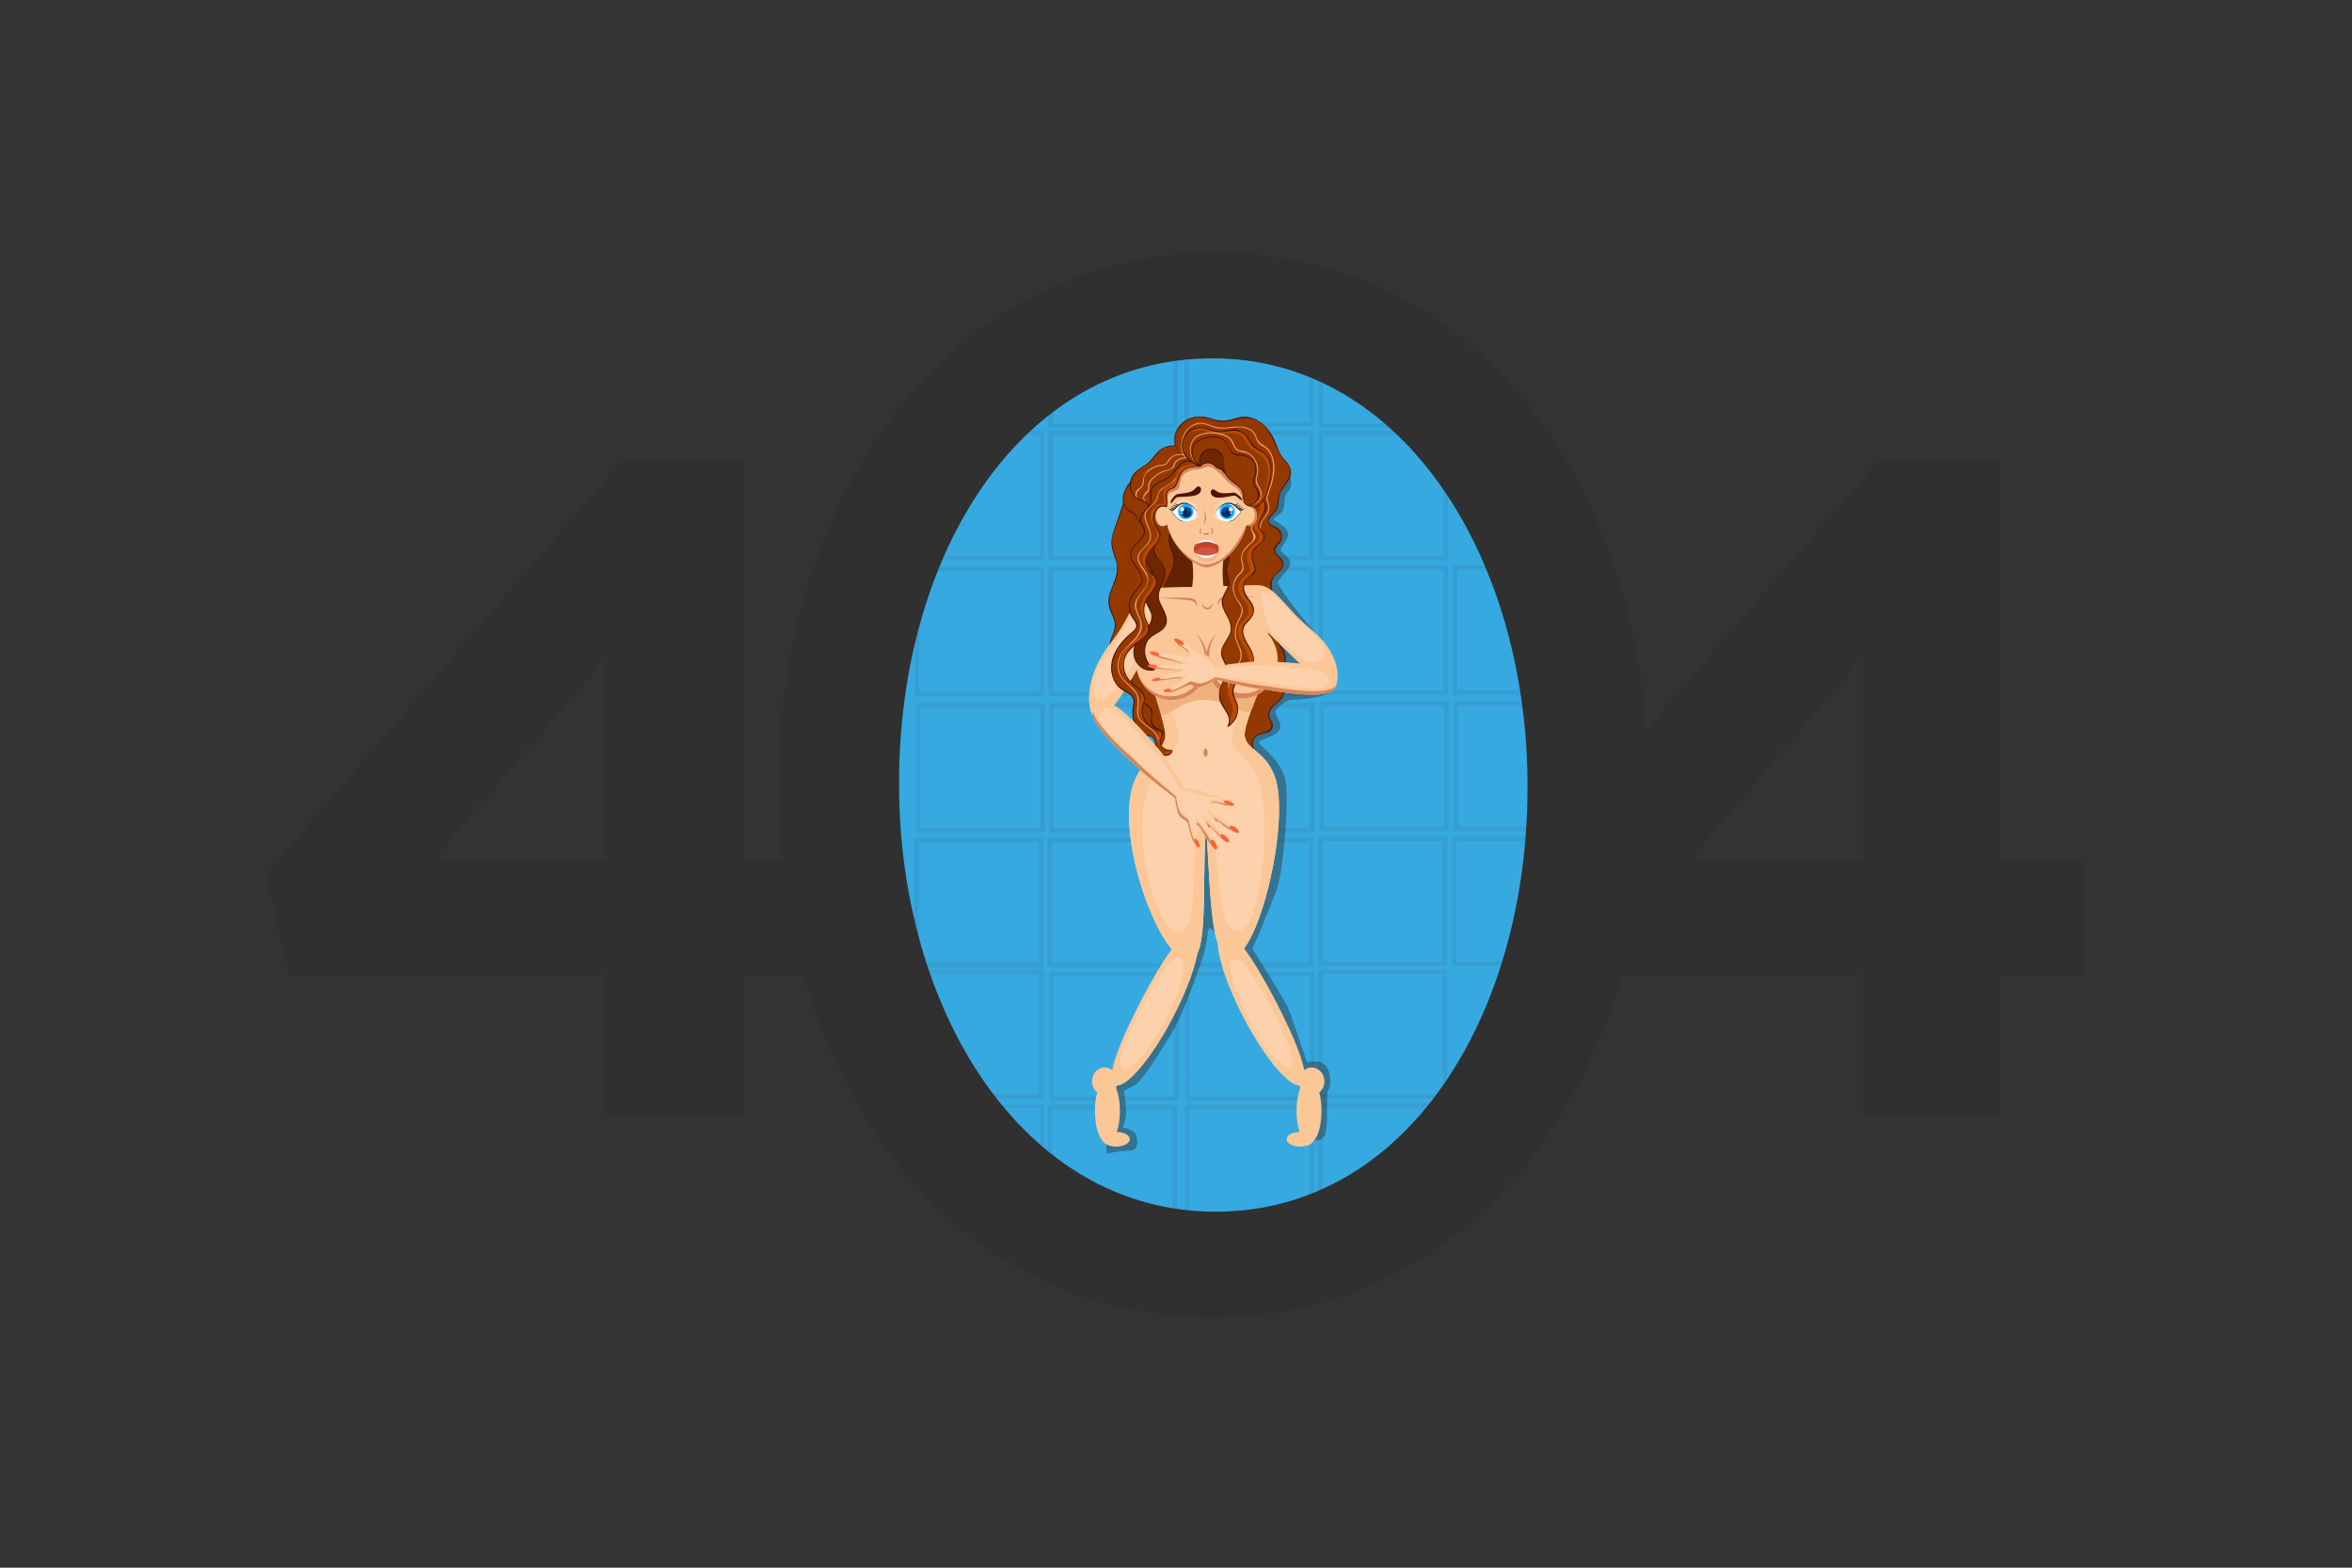 <svg xmlns="http://www.w3.org/2000/svg" data-name="—ÎÓÈ_1" width="1500" height="1000" style="">
    <rect width="100%" height="100%" fill="#333333" stroke="none"/>
    <rect id="backgroundrect" width="100%" height="100%" x="0" y="0" fill="none" stroke="none"/>
    <defs>
        <style>
            .cls-1{fill:#36a9e1;}.cls-2{fill:#369ed1;}.cls-3{fill:#303030;}.cls-4{opacity:0.45;}.cls-5{fill:#933900;}.cls-6{fill:#4e1300;}.cls-7{fill:#632303;}.cls-8{fill:#ffd8b1;}.cls-9{fill:#fcc797;}.cls-10{fill:#fcd1ac;}.cls-11{fill:#efb27f;}.cls-12{fill:#d88359;}.cls-13{fill:#f49d6a;}.cls-14{fill:#ba4a00;}.cls-15{fill:#ffc695;}.cls-16{fill:#b76948;}.cls-17{fill:#ffd5b8;}.cls-18{fill:#fff;}.cls-19{fill:#ffccda;}.cls-20{fill:#00b2ff;}.cls-21{fill:#002963;}.cls-22{fill:#ffece4;}.cls-23{fill:#004fb2;}.cls-24{fill:#fbb384;}.cls-25{fill:#6e2700;}.cls-26{fill:#ff6138;}.cls-27{fill:#c1442b;}.cls-28{fill:#d6523c;}
        </style>
    </defs>
    <title>404</title>


    <g class="currentLayer" style="">
        <title>Layer 1</title>
        <ellipse class="cls-1 selected" cx="774.72" cy="497.891" rx="211.79"
                 ry="327.03" id="svg_1"/>
        <path class="cls-2" d="M841,190.36v82.35h82.35M920.62,270H843.73V193.09" id="svg_2"/>
        <path class="cls-2" d="M837.92,189.62H755.57V272h82.35Zm-2.73,79.62H758.3V192.35h76.89Z" id="svg_3"/>
        <path class="cls-2" d="M751.1,190.36H668.75v82.35H751.1ZM748.36,270H671.48V193.09h76.88Z" id="svg_4"/>
        <path class="cls-2" d="M665.93,274.75H583.57V357.1h82.36Zm-2.74,79.62H586.31V277.48h76.88Z" id="svg_5"/>
        <path class="cls-2" d="M751.1,274.75H668.75V357.1H751.1Zm-2.74,79.62H671.48V277.48h76.88Z" id="svg_6"/>
        <path class="cls-2" d="M837.92,274.75H755.57V357.1h82.35Zm-2.73,79.62H758.3V277.48h76.89Z" id="svg_7"/>
        <path class="cls-2" d="M923.35,274.75H841V357.1h82.35Zm-2.73,79.62H843.73V277.48h76.89Z" id="svg_8"/>
        <path class="cls-2" d="M583.12,700.8h82.36V618.45H583.12Zm2.74-79.62h76.88v76.89H585.86Z" id="svg_9"/>
        <path class="cls-2" d="M669.21,702.12h82.35V619.76H669.21Zm2.73-79.62h76.89v76.88H671.94Z" id="svg_10"/>
        <path class="cls-2" d="M756,702.12h82.36V619.76H756Zm2.74-79.62h76.88v76.88H758.77Z" id="svg_11"/>
        <path class="cls-2" d="M840.55,700.75H922.9V618.4H840.55Zm2.73-79.62h76.89V698H843.28Z" id="svg_12"/>
        <path class="cls-2" d="M840.55,785.89H922.9V703.54H840.55Zm2.73-79.62h76.89v76.89H843.28Z" id="svg_13"/>
        <path class="cls-2" d="M755.75,787.26H838.1V704.9H755.75Zm2.73-79.62h76.89v76.88H758.48Z" id="svg_14"/>
        <path class="cls-2" d="M668.3,787.26h82.35V704.9H668.3ZM671,707.64h76.88v76.88H671Z" id="svg_15"/>
        <path class="cls-2" d="M605.74,761.53h59.73V704.7H605.74Zm2-54.94h55.77v53H607.72Z" id="svg_16"/>
        <path class="cls-2" d="M923.35,360.73H841v82.36h82.35Zm-2.73,79.62H843.73V363.47h76.89Z" id="svg_17"/>
        <path class="cls-2" d="M1009,360.73H926.63v82.36H1009Zm-2.73,79.62H929.36V363.47h76.89Z" id="svg_18"/>
        <path class="cls-2" d="M837.92,361.49H755.57v82.35h82.35Zm-2.73,79.62H758.3V364.22h76.89Z" id="svg_19"/>
        <path class="cls-2" d="M665.93,361.49H583.57v82.35h82.36Zm-2.74,79.62H586.31V364.22h76.88Z" id="svg_20"/>
        <path class="cls-2" d="M751.1,361.49H668.75v82.35H751.1Zm-2.74,79.62H671.48V364.22h76.88Z" id="svg_21"/>
        <path class="cls-2" d="M841.47,530h82.35V447.65H841.47Zm2.73-79.62h76.89v76.89H844.2Z" id="svg_22"/>
        <path class="cls-2" d="M927.1,447.65V530h82.35V447.65Zm79.61,79.62H929.83V450.38h76.88Z" id="svg_23"/>
        <path class="cls-2" d="M756,530.76h82.36V448.4H756Zm2.74-79.62h76.88V528H758.77Z" id="svg_24"/>
        <path class="cls-2" d="M584,530.76h82.35V448.4H584Zm2.73-79.62h76.89V528H586.77Z" id="svg_25"/>
        <path class="cls-2" d="M669.21,530.76h82.35V448.4H669.21Zm2.73-79.62h76.89V528H671.94Z" id="svg_26"/>
        <path class="cls-2" d="M840.55,616.12H922.9V533.77H840.55Zm2.73-79.62h76.89v76.89H843.28Z" id="svg_27"/>
        <path class="cls-2" d="M926.18,616.12h82.35V533.77H926.18Zm2.73-79.62h76.89v76.89H928.91Z" id="svg_28"/>
        <path class="cls-2" d="M837.47,534.52H755.12v82.36h82.35Zm-2.73,79.62H757.85V537.26h76.89Z" id="svg_29"/>
        <path class="cls-2" d="M583.12,616.88h82.36V534.52H583.12Zm2.74-79.62h76.88v76.88H585.86Z" id="svg_30"/>
        <path class="cls-2" d="M750.65,534.52H668.3v82.36h82.35Zm-2.74,79.62H671V537.26h76.88Z" id="svg_31"/>
        <path class="cls-3"
              d="M1187.84,622H985.58L970.8,557.5l227.1-263.18h76.88V548h55.59V622h-55.59v89.3h-86.94Zm0-73.93V419.11L1077.84,548Z"
              id="svg_32"/>
        <path class="cls-3"
              d="M496.45,502.63v-1.88C496.45,316.8,606.26,161,775.19,161s275.93,153.92,275.93,337.87v1.87c0,184-108.87,339.75-277.8,339.75C603.44,840.5,496.45,686.58,496.45,502.63Zm477.71,0v-1.88c0-143.59-78.84-272.17-200.84-272.17-123,0-199.91,125.76-199.91,270.3v1.87c0,143.6,78.84,272.17,201.78,272.17S974.16,646.22,974.16,502.63Z"
              id="svg_33"/>
        <path class="cls-3"
              d="M386.67,622H184.42L169.63,557.5l227.1-263.18h76.88V548H529.2V622H473.61v89.3H386.67Zm0-73.93V419.11L276.67,548Z"
              id="svg_34"/>
        <g class="cls-4" id="svg_35">
            <path class="cls-3"
                  d="M839.38,404.32C835.19,400,813.49,373,814.9,371s7.29-8,8-11.48-5.93-6.85-6.12-8.56,5.19-7,4.63-10.8-6.11-6.56-8.7-8.22,3.7-2.82,5.47-6.36,0-8.45,3.42-12.23,1-11.28,1-11.28l-12.5,3.1L754.9,590.33s-3.43,17.77-13.24,31.84-36.84,68.68-36.84,68.68l.92,45s9.08-1.85,14.79-1.85,5.21-6.67,3.91-10.18-8.42-4.63-8.42-4.63,2.13-5.37,2.13-9.81a132.63,132.63,0,0,0-1.39-13.7,57.84,57.84,0,0,0,8.24-4.45c3.52-2.4,12.59-16.47,21.29-30.54s18.14-42,21.15-51.23,2.17-17.27,4.17-17.27S782.39,604,782.39,604s46.47,77.2,50.21,88.39-2.08,34.16-2.08,34.16,11.11,3.34,14.11-1.85.7-28,2.55-29.62,2-10.77-1.66-15.21-12-2.27-12-2.27-9.44-28.43-12-34.44-22.77-37.87-22.77-37.87,12-27.77,15.74-38.69,7.4-52.21,5.65-66.83-18.24-25.08-17.5-26.47,10.55-3.52,13.16-7.53-3-9.69-2.24-12.14,7-7,9.45-7.12,20-.61,26.5-5.64S843.57,408.66,839.38,404.32Z"
                  id="svg_36"/>
        </g>
        <path class="cls-5"
              d="M812.42,327a7.4,7.4,0,0,0,2.29-3.83c.27-1,.66-5.86,1.37-8s3.89-6.51,5.36-8.76a10.15,10.15,0,0,0,1.42-7.23c-.42-2.2-4.7-6.88-5.88-8.46s-3.06-6.43-3.91-8.42a36.12,36.12,0,0,0-6.14-10,18.6,18.6,0,0,0-12.5-6.08c-3.26-.12-9.4,1.9-13.08,2.47s-7.46-.92-9.9-1.76a23,23,0,0,0-10.16-.52c-3.2.63-6.82,3.33-8.7,5.15s-3.05,5.95-3.23,8.64a16.19,16.19,0,0,0,1.65,7.2,13.26,13.26,0,0,0,2.84,4.07c.49.48,3.32,2.42,3.32,2.42l2.14.3s5.49,112.18,10.57,155.58,24,29.88,26.39,29.05,2.76-1.61,2.76-1.61a21.94,21.94,0,0,1-.41-3.57c0-1.1.87-2.59,2.39-4.21s5.26-2,7.47-2.7,2.57-2.26,2.85-3.78-1-2.95-2-5.26a5.8,5.8,0,0,1,1.08-5.65c.85-1.08,5-4.89,6.55-6.4a5.84,5.84,0,0,0,1.37-5.17c-.21-1.64-2.4-3.55-3-5.21s.36-4.52,1.06-5.91a70.25,70.25,0,0,0,3.21-7.22c.41-1.49-.06-5.16-3-9.53s-2.75-5.83-2.44-7.27,3.1-5.7,3.67-6.76.51-2,.64-4.16-1.08-5.23-1.8-6.6-8.27-11.46-5.47-18.16c1.17-2.81,7.72-7,6.91-10.25s-5.44-6.07-5.33-8.33c.09-1.76,2.1-3.84,3.26-5.07s1.23-3.16,1.06-4.86a6.12,6.12,0,0,0-3.26-4.47c-1.83-1-4.8-2.37-5.09-4S810.76,328.58,812.42,327Z"
              id="svg_37"/>
        <path class="cls-6"
              d="M758.82,294.29c-8.23-2.86-11.61-13-7.44-20.44,2-3.54,5.66-5.86,9.42-7.05,4.48-1.42,8.66-.26,12.93,1.21a17.68,17.68,0,0,0,10.28.56c5.06-1.16,9.31-2.93,14.57-1.36,9.72,2.88,13,12.79,16.74,21,1.64,3.61,4.6,6,6.57,9.38,2.46,4.24-.82,8.76-3.12,12.19a21.06,21.06,0,0,0-3.8,8.55,43.94,43.94,0,0,1-.89,5.59c-.67,2.34-3,3.92-4.5,5.74-.94,1.16-1.5,3.07-.44,4.36,2.49,3.05,6.57,2.46,7.69,7.05s-3.56,5.52-4.44,9.12c-.46,1.93,1.53,3.76,2.69,5a11.23,11.23,0,0,1,2.65,3.64c.81,2.06-.81,3.94-2.12,5.28-1.77,1.84-3.62,3.26-4.69,5.64-2.29,5.11,1.52,11.22,4,15.48,2.12,3.68,4,7.69,3.12,12-.59,2.89-3.15,4.91-4,7.67a6,6,0,0,0,1,5.77c2.43,3.5,4.32,6,4.29,10.49,0,5.43-6.71,10.15-3.5,15.47,1.25,2.06,2.78,2.87,2.37,5.82-.3,2.12-2.24,3.91-3.71,5.29-1.91,1.78-4.49,3.48-5.38,6.08a6.37,6.37,0,0,0,.74,5.72c3.39,6.08-2.14,7.15-6.58,8.43a6.87,6.87,0,0,0-4.42,3.93,7.42,7.42,0,0,0-.51,2.42c-.13,1.41,1.49,3.42-1.41,3.4a.31.31,0,0,0,0,.62,3.76,3.76,0,0,0,2.53-.78.32.32,0,0,0,.11-.42,6.28,6.28,0,0,1,2.08-7.77c1.79-1.31,4.48-1.37,6.52-2.12a5,5,0,0,0,3.58-4.9,7.87,7.87,0,0,0-1.37-3.12c-1.74-3-.94-5.51,1.18-8s5.9-4.35,7-7.79c.94-3-.42-4.75-2.16-7.14-2.86-3.92,2.52-9.29,3.37-13.29a13.1,13.1,0,0,0-1-8.18A19.62,19.62,0,0,0,816,411c-2.56-3.06-1.81-5.78.11-8.84,1.79-2.86,3-5.23,2.65-8.68-.34-3.71-2.58-7.25-4.41-10.38-2.41-4.13-4.68-9.2-2.57-13.91,1.39-3.09,5-4.55,6.4-7.67a4.79,4.79,0,0,0-.88-4.76c-.85-1.08-1.83-2-2.77-3-2.53-2.71-.88-4.9,1.36-7.06,1.53-1.48,1.76-3.78,1.49-5.76-.38-2.8-2.55-4.31-4.93-5.35a9.62,9.62,0,0,1-2.48-1.44c-2.16-1.8,0-4,1-5.22a40.58,40.58,0,0,0,2.79-3.08c2-2.71,1.39-6.89,2.31-10,1.59-5.3,8.32-10,7.11-16.06-.64-3.14-2.82-5.27-4.83-7.63-2.88-3.37-3.92-8-5.81-12-3.17-6.62-8.36-12.33-15.7-14.05-3.4-.8-6.79.05-10,1-5,1.46-9,1.67-14-.05-6.16-2.12-12-2.07-17.51,1.64-9.82,6.55-7.91,22.28,3.26,26.16.38.13.54-.46.16-.59Z"
              id="svg_38"/>
        <path class="cls-5"
              d="M716.66,321.16s-2.37,7.18-3.45,9.6c-.52,1.17-4.36,10.65-4.05,15.59a26.65,26.65,0,0,0,2.14,9.12,19.94,19.94,0,0,1,.48,13.09c-.61,1.66-3.41,9.26-3.9,10.83s-1.18,6.09.23,9.48,3.34,6.86,3.26,9.48a17.73,17.73,0,0,1-1.67,7.06c-1.05,2.47-1.87,5.24-1.54,7.07A11.58,11.58,0,0,0,710,417c.7.95,4,5.56,4.26,10.82s8.46,11.83,10.79,15-1.31,9.95.92,15.42,8.92,10.56,11,11.33,1.29,5.52,3,7.81,6.56,8.37,14.8,2.67,13.22-146.53,13.22-146.53Z"
              id="svg_39"/>
        <path class="cls-7"
              d="M781.42,338c-6.23-2.88-34.47,1.87-34.47,1.87a8.87,8.87,0,0,0-1.1,5.76c.49,3.35,2.27,6.82,2.58,8.87a13.39,13.39,0,0,1,.19,5.24,33.22,33.22,0,0,1-2.52,6.57,46.47,46.47,0,0,0-2.89,6,28.4,28.4,0,0,0-.85,3.47c-.06.57,18.53,12.28,31.28,11.73s14.91-14.93,14.91-21.82S787.66,340.85,781.42,338Z"
              id="svg_40"/>
        <path class="cls-6"
              d="M716.3,320.94l-4.73,13.89c-1.49,4.38-3.22,8.55-2.61,13.25.49,3.75,2.23,7.27,3.11,10.93,1.12,4.68-.41,9.19-2.08,13.52-1.19,3.11-2.64,6.32-3,9.67-.35,3.74.75,6.83,2.26,10.19,1.21,2.69,2.07,5.2,1.62,8.19a24.81,24.81,0,0,1-1.81,5.35c-1.14,2.88-2,6.14-.56,9.1a14.79,14.79,0,0,0,6.27,6.54c2.25,1.32,4.52,1.62,5.41,4.52a41.55,41.55,0,0,1,.88,5.93c1,6.41,3.18,12.86,8.58,16.84,2.47,1.83,4.66,3,4.62,6.49,0,1.72-.42,3.38-.32,5.12.17,2.83,2.71,4.28,5,5.34a24.66,24.66,0,0,1,5.2,3.1,10.66,10.66,0,0,0,3.13,2,4.93,4.93,0,0,0,5.71-1.48c4.31-5.73-.19-11.91-.49-18.08-.12-2.45,1.1-4.44,2.32-6.43a4.1,4.1,0,0,0,.52-2.9c-.87-3.28-3.61-5.42-5.94-7.7a34.52,34.52,0,0,1-7.13-9.09c-1.81-3.64-1.75-7.85-1.13-11.76,1-6.52,3.83-12.62,4.7-19.19a20.51,20.51,0,0,0-.69-8.57c-1.23-4.15-3.29-7.2-2.2-11.71,1.45-6,6.23-10.66,6.18-17.11,0-3.24-1.73-6.35-2.63-9.39-1.35-4.51.76-8.37,2.18-12.53a9.17,9.17,0,0,0-.19-7.09c-1.12-2.44-2.71-3.84-3-6.74-.24-2.47.66-5.11,1.25-7.48.1-.39-.5-.55-.59-.17-.91,3.64-1.9,7.18-.56,10.82a26.61,26.61,0,0,0,2.36,3.88c1.55,2.64.48,5.75-.49,8.37-1.1,2.94-2.54,6-2,9.24.78,4.34,3.26,8.2,3,12.72-.45,7-6.79,12.13-6.54,19.35.13,3.66,2.58,6.94,3.25,10.52.8,4.23-.29,8.67-1.4,12.74-1.78,6.58-4.37,13.1-3.39,20,1.16,8.25,8.69,12.4,13.27,18.53,2.27,3,.12,5-.88,7.51a11.73,11.73,0,0,0-.83,5.23c.22,4.63,3.1,8.62,2.12,13.38-.52,2.52-2.29,4.76-5,4.88-2.28.1-4.32-2.15-6-3.42-4-3-9-2.95-8.44-9.37.16-1.82.78-4.29-.35-5.95-1.56-2.32-4.22-3.38-6.24-5.25-4.86-4.54-6.09-12-6.84-18.31-.18-1.54-.32-3.58-1.46-4.76-2.06-2.12-5.28-2.75-7.58-4.69a10.1,10.1,0,0,1-3.13-11.1c.79-2.7,2.45-5.26,2.61-8.12a14.38,14.38,0,0,0-1.43-6.75c-1.72-3.9-3.1-7.26-2.47-11.59.86-5.81,4.54-10.87,5.18-16.74.74-6.91-3.61-12.8-3.55-19.62,0-4.12,2.25-8.53,3.56-12.37l3.94-11.58c.13-.38-.46-.54-.59-.16Z"
              id="svg_41"/>
        <path class="cls-8"
              d="M812.94,495.19c-6.4-16.86-17.89-16.41-19.15-25.89-1-7.24,14.59-41.53,14.59-41.53l.2-26.8-6-27.64L738.11,375,731,401.3l.68,26.47s12.56,36.5,11.51,42.46c-1.7,9.56-10.73,9.68-18.75,26-16.31,33.12,16.75,121.72,35.25,116.15,8.12-2.44,8.11-29.2,8.31-52.34.15-18.17,1.19-34.13,1.19-34.13s1,16.5,2,34.35c1.31,22.62,3.45,47.95,12,50.56C801.62,616.38,823.6,523.33,812.94,495.19Z"
              id="svg_42"/>
        <path class="cls-9"
              d="M847.14,440.31c-5.43-4.55-38.28-36.1-38.78-37.38,0,0-14.68-29.55-6.16-29.6,11-.07,16.17,13.49,34.3,28.45C861.1,422.08,852.56,444.86,847.14,440.31Z"
              id="svg_43"/>
        <path class="cls-10"
              d="M831.6,421.09c-4.68-3.93-20.21-16.49-20.64-17.59,0,0-12.67-25.49-5.31-25.53,9.48-.06,13.94,11.64,29.58,24.55C856.45,420,836.28,425,831.6,421.09Z"
              id="svg_44"/>
        <path class="cls-9"
              d="M700.64,458.44c11.69-2.34,35.3-51.83,35.51-53.18,0,0,9.8-32,1.45-30.31C722.47,378,723,391.62,708.41,410.07,688.64,435.1,693.7,459.83,700.64,458.44Z"
              id="svg_45"/>
        <path class="cls-10"
              d="M702.42,446.47c9.33-1.86,27.55-34.74,27.73-35.82,0,0,7.81-25.53,1.15-24.18-12.08,2.46-11.67,13.3-23.3,28C692.23,434.47,696.88,447.58,702.42,446.47Z"
              id="svg_46"/>
        <path class="cls-9"
              d="M812.94,495.19c-6.4-16.86-17.89-16.41-19.15-25.89-1-7.24,14.59-41.53,14.59-41.53l.2-26.8-6-27.64L738.11,375,731,401.3l.68,26.47s12.56,36.5,11.51,42.46c-1.7,9.56-10.73,9.68-18.75,26-16.31,33.12,16.75,121.72,35.25,116.15,8.12-2.44,8.11-29.2,8.31-52.34.15-18.17,1.19-34.13,1.19-34.13s1,16.5,2,34.35c1.31,22.62,3.45,47.95,12,50.56C801.62,616.38,823.6,523.33,812.94,495.19Z"
              id="svg_47"/>
        <path class="cls-10"
              d="M802.65,497.86c-5.4-16.11-16.31-16.93-17.38-26-.81-6.92,16.54-41.2,16.54-41.2H737.06s15.71,33.29,14.82,39c-1.44,9.13-11.72,14-18.49,29.54-13.78,31.64,4.46,100.09,20.09,94.77,6.86-2.33,7.8-18.88,8-41,.13-17.36,6.47-39.1,6.47-39.1s7.85,23.71,8.73,40.77c1.1,21.6,4,36.82,11.2,39.31C803.34,599.32,811.66,524.75,802.65,497.86Z"
              id="svg_48"/>
        <path class="cls-11"
              d="M798.47,451.66c4.27-11.47,9.91-23.89,9.91-23.89H731.72s4.95,14.38,8.37,26.56c2,7.23,12.06-9.2,30.16-7.79C786.72,447.82,795.64,459.25,798.47,451.66Z"
              id="svg_49"/>
        <ellipse class="cls-12" cx="768.9" cy="480.04" rx="1.26"
                 ry="2.67" id="svg_50"/>
        <path class="cls-12"
              d="M769.88,387.61a3.48,3.48,0,0,1-3.25-3.23,3.69,3.69,0,0,0,0,.58,3.32,3.32,0,1,0,6.58,0,5.46,5.46,0,0,0,0-.58A3.48,3.48,0,0,1,769.88,387.61Z"
              id="svg_51"/>
        <path class="cls-12"
              d="M776.82,386.57s-.89-4.79,3.3-5.87c3.06-.8,21.41-.29,21.41-.29S781.7,381.69,780,382.2C777.24,383,776.82,386.57,776.82,386.57Z"
              id="svg_52"/>
        <path class="cls-12"
              d="M763.42,387.54s.89-4.79-3.3-5.87c-3.06-.79-21.41-.28-21.41-.28s19.83,1.28,21.53,1.79C763,384,763.42,387.54,763.42,387.54Z"
              id="svg_53"/>
        <path class="cls-12"
              d="M768.9,524.88c-5.72,0-10.53-7.19-9.58-4.76,1.91,4.93,5.49,8.24,9.58,8.24,4.49,0,8.36-4,10.09-9.74C779.62,516.55,774.62,524.88,768.9,524.88Z"
              id="svg_54"/>
        <g id="tits">
            <ellipse class="cls-9" cx="747.36" cy="422.12" rx="22.88"
                     ry="24.35" id="svg_55"/>
            <path class="cls-12"
                  d="M768.63,420.63c.32,13-10,23.58-22.38,23.58a22.38,22.38,0,0,1-20.56-14.28c3.06,9.62,11.6,16.54,21.67,16.54,12.64,0,22.89-10.9,22.89-24.35a25.06,25.06,0,0,0-7-17.58C761.65,403,768.35,409.79,768.63,420.63Z"
                  id="svg_56"/>
            <ellipse class="cls-9" cx="792.02" cy="421.09" rx="22.88"
                     ry="24.35" id="svg_57"/>
            <path class="cls-12"
                  d="M814.72,418.05c0,.22,0,.45,0,.68,0,13-9.78,23.63-21.84,23.63s-21.83-10.58-21.83-23.63a24.66,24.66,0,0,1,5.19-15.28,25,25,0,0,0-7.13,17.64c0,13.45,10.25,24.36,22.89,24.36s22.88-10.91,22.88-24.36A25.45,25.45,0,0,0,814.72,418.05Z"
                  id="svg_58"/>
        </g>
        <path class="cls-5"
              d="M806.84,324.06a8,8,0,0,0-2.08-6.12l-5.37,5.44s.64,2.52,1,3.6a5.87,5.87,0,0,1-1.2,6.17c-2.32,2.9-4.28,1.75-4.28,1.75s-4.22,9-6.86,12.69-5,7.18-5,7.18a6.83,6.83,0,0,1,.79,1.68c.36,1.08-.28,2.52-.66,3.54a10.08,10.08,0,0,0-.93,3.52c-.16,1.85,1.13,5.5,1.34,7a10.21,10.21,0,0,1-.64,4.67c-.52,1.29-3.47,6.5-3.52,9.18s2.72,7.55,4.13,10.22a13.74,13.74,0,0,1,1.49,7.76c-.2,2.41-3.11,6.55-3.52,7.22s-2.44,3.75-2.59,6.5,1.69,5.6,2.36,7a12.88,12.88,0,0,1,1,5.42c0,2-2.18,6-3,7.73a16.17,16.17,0,0,0-1.44,8.61c.52,3.39,3,7.17,4.71,9.94a9.78,9.78,0,0,1,1.59,5.88,5.47,5.47,0,0,1-1,2.7,36.19,36.19,0,0,0,4.65-4.75c1-1.57,1.26-3.42,1.57-5.94s-1.21-5-2.6-8.42-.1-6,1.16-8,5.37-5.19,7.73-7.33a10.8,10.8,0,0,0,3.8-7.21c.34-2.83-1.54-6.58-3.26-9.48s-3.47-6.84-3.7-8.53a8.32,8.32,0,0,1,2.44-6.55c2.18-2.45,4-4.46,4.37-6.68a8.07,8.07,0,0,0-1.18-5.22c-.59-1.15-4.14-5.22-4.93-8s.64-6.35,1.41-7.45,4.78-4.11,5.5-5.14.33-2.34-.57-4.88-1.36-5.12-.82-7.12,2.59-3.83,4.57-5.52,2.6-3,2.83-4.7-1-2.75-2-3.88a5.42,5.42,0,0,1-1.31-4.93C803.32,331.53,806.35,327.55,806.84,324.06Z"
              id="svg_59"/>
        <path class="cls-13"
              d="M798.21,335.5a3.33,3.33,0,0,0,0,3.28c1.19,2.22,2,5-.22,7-1.15,1.06-2.29,2.09-3.35,3.24-3.14,3.37-3.8,6.75-2.49,11.07,1.15,3.77-1.77,5.13-3.56,7.71a12.51,12.51,0,0,0-2.32,5.92c-.44,5.2,2.22,8.16,4.69,12.4,2.24,3.83-.32,7.32-1.9,10.79a19.17,19.17,0,0,0-1.55,7.15c-.25,5.9,5.2,10.58,3.31,16.44-1.56,4.86-6,8.06-7.18,13.19-1.16,4.87.36,10.12,2.55,14.47.18.35.71,0,.53-.31-2.91-5.76-4-12.43-.85-18.33,1.86-3.44,5.5-6.43,6-10.51a10,10,0,0,0-.93-5.57c-1.43-3.13-2.72-5.85-2.8-9.38s1.31-6.67,2.88-9.67c.92-1.79,2-4,1.43-6.08a16.69,16.69,0,0,0-2.91-5.51,13.3,13.3,0,0,1-2.71-8.19c0-3.27,1.75-6,4-8.3.9-.92,2.12-2.15,2.23-3.52.23-2.82-1.39-5.23-.93-8.1s2.94-5.3,5-7.24c1.48-1.41,3-2.42,3.55-4.47.71-2.68-3.31-4.23-1.89-7.18.18-.35-.36-.66-.53-.31Z"
              id="svg_60"/>
        <path class="cls-14"
              d="M806.84,324.06a8,8,0,0,0-2.08-6.12l-1.89,1.91a7.11,7.11,0,0,1,.78,4.21c-.49,3.49-3.52,7.47-4,9.58a5.42,5.42,0,0,0,1.31,4.93c1,1.13,2.21,2.16,2,3.88s-.85,3-2.83,4.7-4,3.52-4.57,5.52-.08,4.58.82,7.12,1.28,3.85.56,4.88-4.72,4-5.49,5.14-2.21,4.71-1.42,7.45,4.35,6.81,4.94,8a8.07,8.07,0,0,1,1.18,5.22c-.4,2.22-2.19,4.23-4.37,6.68a8.32,8.32,0,0,0-2.44,6.55c.23,1.69,2,5.62,3.7,8.53s3.6,6.65,3.26,9.48a10.84,10.84,0,0,1-3.8,7.21c-2.36,2.14-6.47,5.27-7.73,7.33s-2.55,4.59-1.16,8,2.9,5.91,2.6,8.42-.59,4.37-1.57,5.94a7.79,7.79,0,0,1-.47.64c.05.53,0,1,0,1.41a5.47,5.47,0,0,1-1,2.7,36.19,36.19,0,0,0,4.65-4.75c1-1.57,1.26-3.42,1.57-5.94s-1.21-5-2.6-8.42-.1-6,1.16-8,5.37-5.19,7.73-7.33a10.8,10.8,0,0,0,3.8-7.21c.34-2.83-1.54-6.58-3.26-9.48s-3.47-6.84-3.7-8.53a8.32,8.32,0,0,1,2.44-6.55c2.18-2.45,4-4.46,4.37-6.68a8.07,8.07,0,0,0-1.18-5.22c-.59-1.15-4.14-5.22-4.93-8s.64-6.35,1.41-7.45,4.78-4.11,5.5-5.14.33-2.34-.57-4.88-1.36-5.12-.82-7.12,2.59-3.83,4.57-5.52,2.6-3,2.83-4.7-1-2.75-2-3.88a5.42,5.42,0,0,1-1.31-4.93C803.32,331.53,806.35,327.55,806.84,324.06Z"
              id="svg_61"/>
        <path class="cls-9"
              d="M781.06,379.46c-8.12,5.33-15.27,4.44-21.88,0,2.45-8.8,2.18-18.4,0-28.55h21.88A79.15,79.15,0,0,0,781.06,379.46Z"
              id="svg_62"/>
        <path class="cls-9"
              d="M796.93,322.56a3.47,3.47,0,0,0-1.25.24c-.12-16.59-1.84-30.77-25.18-30.77-25.78,0-26.91,14.4-26.91,31.15a3.6,3.6,0,0,0-2-.62c-2.58,0-4.67,2.91-4.67,6.49s2.09,6.49,4.67,6.49a3.85,3.85,0,0,0,2.7-1.19c3.4,15.7,18.51,27.57,25.35,27.57,7.42,0,21.77-11.6,25.26-27a3.64,3.64,0,0,0,2,.64c2.58,0,4.67-2.91,4.67-6.49S799.51,322.56,796.93,322.56Z"
              id="svg_63"/>
        <path class="cls-12"
              d="M796.93,322.56l-.32,0c1.55,1,3.85,2.52,3.63,6.14-.3,5-2.84,6.18-5.34,6.18,0,0-10.45,25.66-26.56,25.14-5.53-.18-16.69-8.05-22.09-19.58,5.36,12.57,17.47,21.46,23.39,21.46,7.42,0,21.77-11.6,25.26-27a3.64,3.64,0,0,0,2,.64c2.58,0,4.67-2.91,4.67-6.49S799.51,322.56,796.93,322.56Z"
              id="svg_64"/>
        <path class="cls-15"
              d="M743.83,333.39a3.72,3.72,0,0,1-2.6,1.15c-1.85,0-3.44-1.55-4.14-3.76.54,2.74,2.35,4.76,4.5,4.76a3.79,3.79,0,0,0,2.51-1C744,334.14,743.91,333.77,743.83,333.39Z"
              id="svg_65"/>
        <path class="cls-6"
              d="M787.6,316.19c1.5.38,3.8,3.35,4.33,2.83.66-.92-2.43-3.87-4.3-4.67-1-.42-5.51.73-9,.11-3-.52-3.91-2.68-5.34-2.24-2.06.62-1.3,4.22,1.69,5C778.64,318.15,786.44,315.91,787.6,316.19Z"
              id="svg_66"/>
        <path class="cls-6"
              d="M750.55,317.23c-1.47.69-3.22,4.07-3.87,3.68-.86-.76,1.7-4.29,3.47-5.46.94-.63,5.79-.47,9.25-1.82,3-1.15,3.46-3.45,5-3.33,2.24.18,2.18,3.84-.72,5.22C760.13,317.22,751.67,316.71,750.55,317.23Z"
              id="svg_67"/>
        <path class="cls-16"
              d="M767.73,325.33l.19.34.11.18.11.23a5.22,5.22,0,0,1,.24.56l.13.33c0,.12.07.24.11.37a6.44,6.44,0,0,1,.21.84,10,10,0,0,1,.17,2,9.64,9.64,0,0,1-.28,1.95,8,8,0,0,1-.25.82c-.05.13-.09.25-.14.36l-.14.33a5.59,5.59,0,0,1-.28.55l-.12.22-.11.18-.22.33.14-.37.08-.2c0-.07.05-.15.07-.23a5.51,5.51,0,0,0,.18-.57l.09-.34c0-.11.06-.24.09-.36s.1-.53.16-.81a15.26,15.26,0,0,0,.17-1.88,14.23,14.23,0,0,0-.07-1.88c0-.28-.06-.56-.11-.81s0-.25-.07-.37l-.07-.34a5.38,5.38,0,0,0-.15-.58q0-.13-.06-.24l-.07-.2Z"
              id="svg_68"/>
        <path class="cls-16"
              d="M771.3,340.11a1.06,1.06,0,0,1-.12.12,1.22,1.22,0,0,1-.16.14,1.4,1.4,0,0,1-.22.16l-.3.16a2.3,2.3,0,0,1-.35.15,3.37,3.37,0,0,1-.88.15,3,3,0,0,1-.88-.12,3.19,3.19,0,0,1-.37-.13,2.52,2.52,0,0,1-.29-.16,1.53,1.53,0,0,1-.23-.15l-.16-.13-.13-.12.17,0a.74.74,0,0,0,.19,0l.25.06.31,0,.35,0q.36,0,.78,0l.78-.05.35-.05.3-.06.25-.07a.74.74,0,0,0,.19,0Z"
              id="svg_69"/>
        <path class="cls-16"
              d="M766.62,340.72h0l-.15,0a1.37,1.37,0,0,1-.53-.25,2.19,2.19,0,0,1-.55-.66,2.57,2.57,0,0,1-.28-1,2.38,2.38,0,0,1,.21-1.05,2.29,2.29,0,0,1,.5-.7,1.73,1.73,0,0,1,.45-.33l.13-.07,0,0,0,0-.1.11c-.07.1-.18.25-.29.44a3,3,0,0,0,.11,3.08,1.35,1.35,0,0,0,.36.36l.12.07Z"
              id="svg_70"/>
        <path class="cls-16"
              d="M772.08,340.72l0,0,.12-.07a1.35,1.35,0,0,0,.36-.36,2.88,2.88,0,0,0,.48-1.52,3,3,0,0,0-.37-1.56,3.72,3.72,0,0,0-.29-.44.57.57,0,0,0-.1-.11l0,0,.05,0a.42.42,0,0,1,.13.07,1.93,1.93,0,0,1,.46.33,2.46,2.46,0,0,1,.49.7,2.38,2.38,0,0,1,.21,1.05,2.42,2.42,0,0,1-.28,1,2.06,2.06,0,0,1-.55.66,1.41,1.41,0,0,1-.52.25l-.16,0Z"
              id="svg_71"/>
        <path class="cls-17"
              d="M775.31,323.79a9.21,9.21,0,0,1,8.83-5.27,8.26,8.26,0,0,1,7.36,6.94,1.82,1.82,0,0,1-.36,1.58c-.56.55-1.49.3-2.25.07a13.7,13.7,0,0,0-8.47.24c-1.26.46-2.45,1.1-3.72,1.55C773.23,330.13,774.52,325.5,775.31,323.79Z"
              id="svg_72"/>
        <path class="cls-18"
              d="M781.24,321.06a7,7,0,0,1,2.52-.45,7.35,7.35,0,0,1,5.67,3.3c.64.92,2,2.67,2,2.67s-2.9,4.42-5.3,5.52-5.39.36-7.77-.41a11.89,11.89,0,0,1-3.85-2.26c-.41-.49.28-2,.78-2.91A11.71,11.71,0,0,1,781.24,321.06Z"
              id="svg_73"/>
        <path class="cls-3"
              d="M791.28,326.35c-.51.75-3.06,4.4-5.21,5.39s-4.47.87-2.81.9a6.64,6.64,0,0,0,2.9-.54c2.4-1.1,5.3-5.52,5.3-5.52Z"
              id="svg_74"/>
        <path class="cls-19"
              d="M776.13,328.4c-.29-1-1.11-1.31-1.26-1-.35.8-.62,1.67-.33,2a6.76,6.76,0,0,0,1.39,1.06C776.72,331,776.38,329.3,776.13,328.4Z"
              id="svg_75"/>
        <path class="cls-3"
              d="M793.78,324.18l-.49.23a4.83,4.83,0,0,1-1.6.43,5.76,5.76,0,0,1-1.66-.2l-.08,0-.09-.11a2.6,2.6,0,0,0,1,.1,2.5,2.5,0,0,0,1.25-.54,1.36,1.36,0,0,0,.17-.16l.12-.13.09-.12-.14,0-.16.06-.21.07a6.67,6.67,0,0,1-1.18.25,6.45,6.45,0,0,1-1.21,0h0c-.05-.08-.11-.15-.15-.22l-.18-.24.18.05a3.55,3.55,0,0,0,.7.08,1.75,1.75,0,0,0,.73-.19,2.07,2.07,0,0,0,.46-.38,2.21,2.21,0,0,0,.24-.3l.08-.12-.13.06-.34.15a2.67,2.67,0,0,1-.48.18,2,2,0,0,1-.58.07H789l-.24-.27h0a2.84,2.84,0,0,0,.75-.07,2.69,2.69,0,0,0,1.22-.61A2.08,2.08,0,0,0,791,322a.65.65,0,0,0,.08-.13l-.13.07a3.62,3.62,0,0,1-.36.15,8,8,0,0,1-1.2.33,7.65,7.65,0,0,1-1,.19l-.38-.33a2.17,2.17,0,0,0,.42-.11,2.61,2.61,0,0,0,.68-.41,3.06,3.06,0,0,0,.44-.45c.11-.13.19-.25.25-.33l.08-.13-.14.07-.36.19a9.09,9.09,0,0,1-1.13.57,3.45,3.45,0,0,1-.64.18h-.12a6.52,6.52,0,0,0-3.67-1.28,7,7,0,0,0-2.52.45,11.71,11.71,0,0,0-5.92,5.46,8.88,8.88,0,0,0-.82,1.92,9.23,9.23,0,0,1,.54-1.09,11.61,11.61,0,0,1,5.91-5.46,7.08,7.08,0,0,1,2.53-.46c2.27,0,3.83,1.3,5.39,2.94.62.65,2.59,2.21,2.59,2.21l-.65-.83a2,2,0,0,0,.51.16,1.92,1.92,0,0,0,1.08-.12,1.87,1.87,0,0,0,.29-.15l.1-.06h-.12l-.31,0-1-.14-.95-.17h-.06l-.12-.16a3.19,3.19,0,0,0,.41.16,2.65,2.65,0,0,0,2-.13,3.39,3.39,0,0,0,.7-.46,3.87,3.87,0,0,0,.4-.38l.13-.15Z"
              id="svg_76"/>
        <path class="cls-20"
              d="M787.38,325.24a4.86,4.86,0,0,1-8.5,4.12,3.84,3.84,0,0,1-.91-1.89,4.86,4.86,0,0,1,8.5-4.12A3.64,3.64,0,0,1,787.38,325.24Z"
              id="svg_77"/>
        <path class="cls-21"
              d="M785.5,326.15a3.31,3.31,0,0,1-5.72,2.84,2.64,2.64,0,0,1-.73-1.46,3.31,3.31,0,0,1,5.73-2.84A2.73,2.73,0,0,1,785.5,326.15Z"
              id="svg_78"/>
        <path class="cls-22"
              d="M786.3,324.55a1.39,1.39,0,0,1-2.44,1.18,1.13,1.13,0,0,1-.23-.48,1.39,1.39,0,0,1,2.44-1.18A1,1,0,0,1,786.3,324.55Z"
              id="svg_79"/>
        <path class="cls-23"
              d="M781.2,327.13a.29.29,0,0,0,.26,0,.25.25,0,0,0,.06-.15c0-.34-.3-.59-.52-.85,0-.05-.08-.11,0-.16a.15.15,0,0,1,.06-.05c.27-.11.61.16.85,0a.51.51,0,0,0,.12-.49,1.22,1.22,0,0,1-.06-.53.57.57,0,0,1,.37-.34,1.3,1.3,0,0,1,.52,0,.19.19,0,0,0,.13,0,.14.14,0,0,0,.07-.11.45.45,0,0,0-.2-.45.9.9,0,0,0-.54-.06l-.74.11a2.38,2.38,0,0,0-.77.24.88.88,0,0,0-.45.63c0,.11,0,.22,0,.3a.45.45,0,0,1-.22.13c-.43.18-.82.75-.4,1.1A3.52,3.52,0,0,0,781.2,327.13Z"
              id="svg_80"/>
        <path class="cls-22"
              d="M785.44,327a.55.55,0,0,1-.74.74.43.43,0,0,1-.21-.21.55.55,0,0,1,.74-.74A.47.47,0,0,1,785.44,327Z"
              id="svg_81"/>
        <path class="cls-17"
              d="M763.54,323.89a9.18,9.18,0,0,0-8.81-5.26,8.24,8.24,0,0,0-7.34,6.92,1.82,1.82,0,0,0,.36,1.58c.56.54,1.49.29,2.24.06a13.64,13.64,0,0,1,8.45.25c1.26.45,2.44,1.09,3.71,1.54C765.61,330.2,764.33,325.59,763.54,323.89Z"
              id="svg_82"/>
        <path class="cls-18"
              d="M757.6,321.1a7.07,7.07,0,0,0-2.52-.46,7.31,7.31,0,0,0-5.65,3.3c-.64.91-2,2.65-2,2.65s2.89,4.41,5.28,5.51,5.38.36,7.76-.41a11.76,11.76,0,0,0,3.83-2.25c.41-.49-.28-2-.78-2.9A11.65,11.65,0,0,0,757.6,321.1Z"
              id="svg_83"/>
        <path class="cls-3"
              d="M747.58,326.37c.51.75,3,4.39,5.19,5.38s4.46.86,2.81.89a6.67,6.67,0,0,1-2.9-.54c-2.39-1.1-5.28-5.51-5.28-5.51Z"
              id="svg_84"/>
        <path class="cls-19"
              d="M762.69,328.41c.28-1,1.1-1.3,1.25-1,.36.79.62,1.66.33,2a6.26,6.26,0,0,1-1.39,1.05C762.09,331,762.43,329.31,762.69,328.41Z"
              id="svg_85"/>
        <path class="cls-3"
              d="M745.09,324.21l.49.22a4.7,4.7,0,0,0,1.59.43,5.79,5.79,0,0,0,1.66-.19l.08,0,.09-.12a2.4,2.4,0,0,1-2.28-.44,1.33,1.33,0,0,1-.17-.16l-.12-.13-.09-.12.14.06.16.05.21.07a5.88,5.88,0,0,0,1.18.25,6.53,6.53,0,0,0,1.21.05h0l.16-.21.17-.24-.17,0a2.54,2.54,0,0,1-.7.08,1.61,1.61,0,0,1-.73-.19,1.81,1.81,0,0,1-.46-.37,3.08,3.08,0,0,1-.24-.3l-.08-.12.13.06.34.15a3.74,3.74,0,0,0,.48.18,3.18,3.18,0,0,0,.58.07h1.15l.25-.27h0a3.28,3.28,0,0,1-.75-.07,2.79,2.79,0,0,1-1.22-.61,1.62,1.62,0,0,1-.27-.32.65.65,0,0,1-.08-.13l.13.07.36.16a9.33,9.33,0,0,0,1.19.32,7.93,7.93,0,0,0,1,.19l.38-.33a2.17,2.17,0,0,1-.42-.11,2.79,2.79,0,0,1-.68-.41,3.48,3.48,0,0,1-.43-.44,2.78,2.78,0,0,1-.25-.34l-.09-.13.14.07.36.2a10.14,10.14,0,0,0,1.14.56,2.67,2.67,0,0,0,.62.18h.12a6.59,6.59,0,0,1,3.67-1.28,7.07,7.07,0,0,1,2.52.46,11.65,11.65,0,0,1,5.89,5.44,8.8,8.8,0,0,1,.82,1.91,11.12,11.12,0,0,0-.53-1.09,11.63,11.63,0,0,0-5.9-5.44,7,7,0,0,0-2.52-.46c-2.26,0-3.83,1.3-5.38,2.94-.61.65-2.58,2.19-2.58,2.19l.65-.82a2,2,0,0,1-.51.16,2,2,0,0,1-1.07-.12,2.06,2.06,0,0,1-.3-.15l-.09-.06h.11l.31,0,1-.14.95-.17h.06l.12-.16a2.5,2.5,0,0,1-.41.16,2.6,2.6,0,0,1-1,.14,2.64,2.64,0,0,1-1-.27,3.59,3.59,0,0,1-.69-.46,3.87,3.87,0,0,1-.4-.38l-.13-.15Z"
              id="svg_86"/>
        <path class="cls-20"
              d="M751.46,325.26a4.84,4.84,0,0,0,8.48,4.1,3.61,3.61,0,0,0,.91-1.88,4.84,4.84,0,0,0-8.47-4.11A3.77,3.77,0,0,0,751.46,325.26Z"
              id="svg_87"/>
        <path class="cls-21"
              d="M753.34,326.17a3.3,3.3,0,0,0,5.71,2.83,2.78,2.78,0,0,0,.73-1.46,3.3,3.3,0,0,0-5.72-2.82A2.67,2.67,0,0,0,753.34,326.17Z"
              id="svg_88"/>
        <path class="cls-22"
              d="M752.55,324.57a1.38,1.38,0,0,0,2.43,1.18,1.19,1.19,0,0,0,.23-.48,1.38,1.38,0,0,0-2.43-1.18A1,1,0,0,0,752.55,324.57Z"
              id="svg_89"/>
        <path class="cls-23"
              d="M757.63,327.15a.26.26,0,0,1-.26,0,.25.25,0,0,1-.06-.14c0-.34.3-.59.52-.85,0-.05.08-.11,0-.16a.15.15,0,0,0-.06,0c-.27-.11-.61.16-.84,0a.44.44,0,0,1-.12-.48,1.17,1.17,0,0,0,0-.52.56.56,0,0,0-.37-.35,1.14,1.14,0,0,0-.52,0s-.09,0-.12,0a.16.16,0,0,1-.07-.11.43.43,0,0,1,.2-.45.8.8,0,0,1,.53-.06l.74.11a2.29,2.29,0,0,1,.77.23.86.86,0,0,1,.44.64.62.62,0,0,0,.06.3.52.52,0,0,0,.22.12c.43.18.82.75.4,1.1A3.69,3.69,0,0,1,757.63,327.15Z"
              id="svg_90"/>
        <path class="cls-22"
              d="M753.4,327a.55.55,0,0,0,.74.74.47.47,0,0,0,.21-.21.55.55,0,0,0-.74-.74A.47.47,0,0,0,753.4,327Z"
              id="svg_91"/>
        <path class="cls-24"
              d="M761.77,351.78a9.47,9.47,0,0,0,4.26,5.55,7.91,7.91,0,0,0,6.9.52,6.86,6.86,0,0,0,4.16-5.43c0-.27,0-.61-.24-.73a.74.74,0,0,0-.58.05,41.09,41.09,0,0,1-4.46,1.39,9.51,9.51,0,0,1-2.75.38,9.18,9.18,0,0,1-4.28-1.63,10.15,10.15,0,0,0-2.32-1.24C761.36,350.31,761.53,350.93,761.77,351.78Z"
              id="svg_92"/>
        <path class="cls-12"
              d="M781.6,295.23c-12-4.09-19.63-4.7-28.62-.31S740,307.18,740.28,312.8a15.15,15.15,0,0,0,3.82,9.25s.06-6.22,1.79-7.43,3.89-1.28,5.35-2.44,1.16-7.86,4-9.86c5.15-3.68,6.54-2.39,9.9-3.16s4.35-1.88,6.64-1.34,6.36,3.95,9.18,7.27a28.58,28.58,0,0,0,6.93,5.78c1.62.93,2.61,2.78,3.54,4.47s.64,4.7,1.7,5.6,4.4,1.92,4.7-1S793.62,299.31,781.6,295.23Z"
              id="svg_93"/>
        <path class="cls-25"
              d="M743,365.26c-.08-3.22-2-6.13-4.07-8.58-1.51-1.76-3.29-3.69-3.08-6,.18-1.94,1.75-3.45,2.61-5.22a7.72,7.72,0,0,0-.69-7.69l-.34-.95a4.87,4.87,0,0,0-4,1.67,14.3,14.3,0,0,0-2.29,3.78c-1.39,3-2.8,6.07-2.51,9.29.57,6.13,7.15,10.89,6.5,17-.46,4.3-4.46,7.73-4.6,12.05-.16,4.67,4.24,8.54,4.21,13.22a11.24,11.24,0,0,1-2.93,6.79c-1.61,1.95-3.53,3.64-5.08,5.63-3.16,4.06-4.65,9.64-2.8,14.41s7.54,8.06,12.45,6.41a13.94,13.94,0,0,1-5.47-16.78,10.69,10.69,0,0,1,2.26-3.45c2.83-2.83,7.53-3.69,9.55-7.12,1.79-3,.76-6.9-.72-10.08s-3.43-6.36-3.35-9.87C738.74,374.71,743.08,370.34,743,365.26Z"
              id="svg_94"/>
        <path class="cls-6"
              d="M743.26,365.22a11.84,11.84,0,0,0-1.81-5.57c-2-3.11-6.45-6.33-4.92-10.42.88-2.33,2.52-3.73,2.88-6.31.34-2.37-1-4.1-1.74-6.21a.31.31,0,0,0-.31-.18c-4.56,0-6.23,4.85-7.72,8.33a13.27,13.27,0,0,0,.65,12.35c2.72,5.11,6.12,9.13,3.31,15.08-2,4.14-4.27,7.13-2.77,11.83.72,2.24,2.08,4.28,2.95,6.46,1.62,4-.3,7.63-2.93,10.7-3.41,4-6.66,7.05-7.8,12.33-1.66,7.78,5.08,16.11,13.44,13.76a.3.3,0,0,0,.07-.51,13.72,13.72,0,0,1-5-17.19c2.39-5.21,9.31-5.53,11.86-10.59s-2.1-11-3.74-15.33c-2.55-6.76,3.46-11.92,3.62-18.45,0-.38-.59-.46-.6-.08-.09,3.75-2.08,6.94-3.42,10.35a12.46,12.46,0,0,0,.21,9.39c1.56,4.14,4.29,7.67,3.81,12.33s-5.84,6.07-9.06,8.3c-4.8,3.31-5.36,9.92-3.57,14.94a14,14,0,0,0,4.89,6.35c-.16-.11-2.48.31-3.06.26a10.15,10.15,0,0,1-3-.94,10.77,10.77,0,0,1-5.28-5.64c-1.92-4.39-.3-9.58,2.22-13.38,2.29-3.46,5.79-5.87,7.72-9.61,1.35-2.64.93-5.41-.13-8-1.78-4.45-4.33-7.7-2.18-12.64,1.23-2.81,3.1-5.18,3.59-8.28.44-2.79-1-5.66-2.41-8-2.26-3.81-4.6-7.27-3.94-11.9.28-2,5.71-15.13,8.42-10.78,2.09,3.35,1.41,6.38-.64,9.51a6.9,6.9,0,0,0-1.31,4.22c.05,1.95,2,3.82,3.11,5.17,2.13,2.47,3.75,5.15,4,8.44C742.69,365.68,743.29,365.6,743.26,365.22Z"
              id="svg_95"/>
        <path class="cls-5"
              d="M757.72,293.43s-4.13-1.28-5.63-3.83a30.51,30.51,0,0,1-2.4-5.29s-5.23.08-7.93,1.67-5.12,4.78-6.28,6.15a22.1,22.1,0,0,1-5.14,4.72c-2.54,1.66-6.05,3.91-7.42,6.16a18.63,18.63,0,0,0-2,4.86,15.3,15.3,0,0,0-3.9,6.57c-1,3.89-.75,6.13-.11,7.49s1.58,3.24,3.31,4.13,3.72,1.54,4.12,2.33.85,3,1.33,3.62,1.64.5,1.64.5a5.13,5.13,0,0,1,.76-4c1.35-2,4-4.67,4.29-5.11s1.37-1.59,1.51-6-.18-6.26,2.7-8.17,5.67-2.35,8-4.21a46.18,46.18,0,0,0,5.61-5.81,24.29,24.29,0,0,1,3-3.54,5.79,5.79,0,0,1,3.19-1.58C757.64,294.05,757.72,293.43,757.72,293.43Z"
              id="svg_96"/>
        <path class="cls-25"
              d="M781.07,299.79c-.14-.76-.4-3-.57-5.18a11.35,11.35,0,0,0-2.25-5.85c-1.18-1.49-5.07-3.4-9.89-1s-2.87,9.55-2.87,9.55,2.56-2.1,5.1-2.1,4.64,2.52,5.47,3.11,3.16.36,3.58,1.32a10.6,10.6,0,0,0,1.94,2.38S781.21,300.55,781.07,299.79Z"
              id="svg_97"/>
        <path class="cls-5"
              d="M759.62,294.41a6.23,6.23,0,0,0-6.33,1.2c-2.62,2.35-4,4.76-5.23,6.09s-3.14,3.5-5.52,4.55-6,2.56-7.15,4-1.59,4-1.54,5.91.41,3.72-.51,5.47-2.78,3.47-3.88,4.83-3,4.31-2.16,6.52,2.57,3.32,2.49,5.17a8.53,8.53,0,0,1-2.57,6.37c-2.18,2-5.67,5-6.06,8a9.56,9.56,0,0,0,2,7.2c1.49,2.13,4.56,5.88,5,8.22a7.12,7.12,0,0,1-1.39,6.16c-1.46,1.78-5.21,5.8-6,8.53a13.68,13.68,0,0,0,.36,8.79c1.13,2.52,3.54,5.42,3.67,6.55a4.46,4.46,0,0,1-1.51,4.42c-1.88,1.72-5.94,5.14-8.12,8s-4.57,7.12-5.22,9.64-1.37,6.49-.84,9.32,2.08,6.42,3.46,7.73a36.08,36.08,0,0,0,5.63,4.17c2,1.15,4.39,2.82,4.78,4.85s-.15,4.11-.31,6a20.43,20.43,0,0,0,.77,8.33c1.11,3,2.85,5.77,5.06,7.22s5.19,1.61,6.12,2.33a5.33,5.33,0,0,1,2,3.29c.41,1.72.75,4.39,2.06,6s3,2.78,5,2.62a4.51,4.51,0,0,0,3.49-2.08,6.59,6.59,0,0,0,.39-.8s-1.9-.3-2.83-.43-3.9-1.11-4.59-3.83a7.14,7.14,0,0,1,.77-5.27c.28-.64.63-3-.8-3.39s-4.93-1.06-7.35-3.23a13.84,13.84,0,0,1-4.13-6.92c-.65-2.28.12-5.33.51-6.65s1.46-5.21-.82-7.55-6.52-5.77-8.58-8.17a13.92,13.92,0,0,1-3.32-9.87c.38-3.61,2-7.52,3.7-9s1.8-2.16,3.37-3.23,5.38-4.21,6.71-5.43,2.92-3,2.51-4.85a51.31,51.31,0,0,0-1.93-5.6c-.53-1.39-1.84-5.21-1.31-8.3s3.66-7.55,5.27-9.63,2.72-4.83,2.67-5.76a7.44,7.44,0,0,0-2-5.06c-1.78-1.59-3.63-3.36-4.17-5.26a8.89,8.89,0,0,1,.52-7.22,46.44,46.44,0,0,1,5.21-7c.67-.72,3.06-3.55,2.78-6a11.92,11.92,0,0,0-2.47-5.24c-.49-.75-2.22-3.58-1.62-6.32a12.09,12.09,0,0,1,3.15-5.83,3.83,3.83,0,0,1,2.61-1.09,15.06,15.06,0,0,1,2.49.32,18.42,18.42,0,0,0,.16-4.86c-.25-3-.21-4,.46-4.78a10,10,0,0,1,3.18-2,5,5,0,0,0,2.57-2.72c.62-1.34,2.06-5.63,2.65-6.55A8.67,8.67,0,0,1,757,298.7a15.63,15.63,0,0,1,5.53-1.18c1-.06,2.41-.08,2.41-.08S760.79,294.66,759.62,294.41Z"
              id="svg_98"/>
        <path class="cls-14"
              d="M732.66,468.6c-.82-.64-3.26-.85-5.34-1.9a9.18,9.18,0,0,0,1.16.94,20.22,20.22,0,0,0,5.15,1.89A5.67,5.67,0,0,0,732.66,468.6Z"
              id="svg_99"/>
        <path class="cls-14"
              d="M716.24,439.85c-.44-.26-.9-.55-1.36-.86a37.71,37.71,0,0,0,3.3,2.24c.22.12.44.26.66.4A20,20,0,0,0,716.24,439.85Z"
              id="svg_100"/>
        <path class="cls-14"
              d="M740.12,466l-1-.24a4.35,4.35,0,0,1-.17,2.26,7.11,7.11,0,0,0-.77,5.27,5.17,5.17,0,0,0,3,3.32,4.38,4.38,0,0,1-1.08-1.95,7.14,7.14,0,0,1,.77-5.27C741.2,468.79,741.55,466.4,740.12,466Z"
              id="svg_101"/>
        <path class="cls-14"
              d="M741.75,480.47a4.65,4.65,0,0,1-2.3-.45,5.58,5.58,0,0,0,4.24,1.82,4.51,4.51,0,0,0,3.49-2.08,6.59,6.59,0,0,0,.39-.8l-2.45-.38A4.6,4.6,0,0,1,741.75,480.47Z"
              id="svg_102"/>
        <path class="cls-14"
              d="M762.81,296.07c-.43,0-1.45,0-2.2.07a15.63,15.63,0,0,0-5.53,1.18,8.72,8.72,0,0,0-4.13,3.47c-.59.93-2,5.22-2.65,6.55a4.94,4.94,0,0,1-2.57,2.73,10,10,0,0,0-3.18,2c-.67.74-.71,1.77-.46,4.77a18.37,18.37,0,0,1-.16,4.86,15.52,15.52,0,0,0-2.49-.31,3.79,3.79,0,0,0-2.61,1.09,12,12,0,0,0-3.15,5.82c-.6,2.74,1.14,5.58,1.62,6.32s2.18,2.78,2.47,5.24-2.11,5.29-2.78,6a47,47,0,0,0-5.21,7,8.85,8.85,0,0,0-.51,7.22c.53,1.9,2.39,3.67,4.16,5.27a7.43,7.43,0,0,1,2.05,5.06c0,.92-1.06,3.67-2.67,5.75s-4.73,6.55-5.27,9.64.78,6.91,1.31,8.29a51.73,51.73,0,0,1,1.93,5.61c.41,1.84-1.18,3.62-2.51,4.84s-5.14,4.35-6.71,5.43-1.67,1.77-3.37,3.24-3.32,5.37-3.7,9a13.88,13.88,0,0,0,3.32,9.86c2.06,2.4,6.29,5.84,8.58,8.17s1.21,6.24.82,7.56-1.16,4.37-.51,6.65a13.86,13.86,0,0,0,4.13,6.91,10.58,10.58,0,0,0,1.89,1.33,13.93,13.93,0,0,1-4.08-6.87c-.65-2.28.12-5.33.51-6.65s1.46-5.21-.82-7.55-6.52-5.77-8.58-8.17a13.92,13.92,0,0,1-3.32-9.87c.38-3.61,2-7.52,3.7-9s1.8-2.16,3.37-3.23,5.38-4.21,6.71-5.43,2.92-3,2.51-4.85a51.31,51.31,0,0,0-1.93-5.6c-.53-1.39-1.84-5.21-1.31-8.3s3.66-7.55,5.27-9.63,2.72-4.83,2.67-5.76a7.44,7.44,0,0,0-2-5.06c-1.78-1.59-3.63-3.36-4.17-5.26a8.89,8.89,0,0,1,.52-7.22,46.44,46.44,0,0,1,5.21-7c.67-.72,3.06-3.55,2.78-6a11.92,11.92,0,0,0-2.47-5.24c-.49-.75-2.22-3.58-1.62-6.32a12.09,12.09,0,0,1,3.15-5.83,3.83,3.83,0,0,1,2.61-1.09,15.06,15.06,0,0,1,2.49.32,18.42,18.42,0,0,0,.16-4.86c-.25-3-.21-4,.46-4.78a10,10,0,0,1,3.18-2,5,5,0,0,0,2.57-2.72c.62-1.34,2.06-5.63,2.65-6.55A8.67,8.67,0,0,1,757,298.7a15.63,15.63,0,0,1,5.53-1.18c1-.06,2.41-.08,2.41-.08S764,296.78,762.81,296.07Z"
              id="svg_103"/>
        <path class="cls-5"
              d="M810.28,296.26a12.36,12.36,0,0,0-4.34-7.38c-.57-.38-5.78-3.59-7.14-5s-2.22-3.85-4.91-6.76-7.32-3-9.48-2.64a50.79,50.79,0,0,1-7.86.74c-3,0-4.73-1.69-10.12-2.39s-8.87,3.19-10,4.32a11.25,11.25,0,0,0-2.16,9.38,18,18,0,0,0,3.46,7.4l7.73,3.36s-.26-1.18-.46-2.21a9.72,9.72,0,0,1,.84-4.58,7.38,7.38,0,0,1,5.3-3.88,9,9,0,0,1,7.19,2.21c2.12,1.7,2.17,6.44,2.27,7.56s.57,5.32,1.26,6.3a31.28,31.28,0,0,0,5.91,5.67c2.6,1.83,4.83,3.86,5.09,7.61s1.38,5.73,2.79,6.57a11.81,11.81,0,0,0,4.3,1.31c.51,0,3.31-2,4.29-3.1a23.91,23.91,0,0,0,2.85-4.94,99,99,0,0,0,3-10.71A31.32,31.32,0,0,0,810.28,296.26Z"
              id="svg_104"/>
        <path class="cls-14"
              d="M810.28,296.26a12.36,12.36,0,0,0-4.34-7.38c-.57-.38-5.78-3.59-7.14-5s-2.22-3.85-4.91-6.76-7.32-3-9.48-2.64a50.79,50.79,0,0,1-7.86.74c-3,0-4.73-1.69-10.12-2.39s-8.87,3.19-10,4.32a1.45,1.45,0,0,0-.16.18c1.74-1.2,6.62-3.14,9.66-2.93,3.3.23,6.45,2.34,9.45,2.34s13.6-1.62,16.3,1.28,3.87,6.09,5.24,7.48,6.75,4.62,7.32,5a13.92,13.92,0,0,1,4.31,7.79,36,36,0,0,1-.54,10.1c-1,6.64-5.4,13.23-6.28,14.44a19.06,19.06,0,0,0,2.51-2.09,23.91,23.91,0,0,0,2.85-4.94,99,99,0,0,0,3-10.71A31.32,31.32,0,0,0,810.28,296.26Z"
              id="svg_105"/>
        <path class="cls-13"
              d="M802.87,310.05c-1-1.78-1.8-3.39-1.21-5.59a17.51,17.51,0,0,0,.64-2.87,13.37,13.37,0,0,0-3.39-10.68,11.53,11.53,0,0,0-4.59-2.89,22.57,22.57,0,0,0-3.54-.77c-2.48-.5-3.28-2.5-4.07-4.61-2.74-7.26-14.6-7.9-20.74-5.84-8.61,2.88-9,13-3.23,18.84a.31.31,0,0,0,.44-.43c-3.5-3.54-4.95-8.3-2.81-13,2-4.36,7.35-5.68,11.66-5.75a21.82,21.82,0,0,1,10.53,2.36c3.35,1.79,3.31,5.27,5.55,7.82,1.64,1.87,5.46,1.61,7.6,2.63,4.29,2.05,6.17,6.86,6.07,11.35-.07,3-1.84,5.31-.42,8.22.86,1.76,2,3.11,2.5,5.07,1.07,3.9-2,6.56-5.17,7.89-.36.15-.2.75.16.6,3.08-1.3,5.37-3.2,5.79-6.65C804.88,313.76,803.85,311.7,802.87,310.05Z"
              id="svg_106"/>
        <path class="cls-13"
              d="M808.51,286.05c-2.48-2.5-5.41-2.72-6.88-6.45-.82-2.06-1.56-4.09-3.52-5.36-4.93-3.19-10.63-2-16.12-1.48a23,23,0,0,1-10.47-1.68c-2.43-.88-5.12-1.69-7.74-1.14-5,1.06-8,4.61-9.62,9.33-1.18,3.41-1.36,7.46.39,10.59a8.86,8.86,0,0,0-8.89,2.95c-.51.6-1.14,1.64-1.57,2.2-1.16,1.49-3.12,1.42-4.75,1.65a14.73,14.73,0,0,0-6.08,2.69c-3.8,2.47-4,5.06-4.62,9.22-.4,2.57-2.84,2.71-3.92,4.6-.88,1.55-.63,2.9-.18,4.57a.31.31,0,0,0,.59-.16c-.75-2.78.36-4.47,2.32-6a5,5,0,0,0,1.78-2.84c.42-1.43.25-3.05.58-4.52.55-2.47,3.29-4.06,5.26-5.28a13.81,13.81,0,0,1,6.15-1.88,5,5,0,0,0,2.66-1,39.2,39.2,0,0,0,2.79-3.47c1.89-2.19,5.11-2.72,7.79-2.11a.31.31,0,0,0,.35-.19,8.23,8.23,0,0,0,1.08,1.37c-2.86.32-5.51,1-6.95,3.8-.75,1.44-.5,1.66-1.58,2.86s-2.86,1.38-4.17,1.72a17.29,17.29,0,0,0-6.2,3.16c-2.67,2-5,4-4.7,7.59.25,2.83-2.51,3.16-3,5.4a4.61,4.61,0,0,0,.71,3.89c.23.32.76,0,.54-.32-2.83-4.19,2.37-4.72,2.36-7.93,0-2.62.27-4.39,2.24-6.33a21.16,21.16,0,0,1,6.67-4.42c2.06-.84,4.18-.92,6-2.32a5.29,5.29,0,0,0,1.37-2.25c1.43-3.47,4.34-4,7.71-4.33.39,0,.4-.65,0-.62l-.2,0c-4.35-4-3-10.83-.48-15.49a11,11,0,0,1,8.57-5.65c2.91-.36,5.82,1,8.49,1.93,5.21,1.87,10.33.68,15.69.32a15.25,15.25,0,0,1,8.16,1.64c2.86,1.53,3.44,4.66,4.76,7.33a7.88,7.88,0,0,0,3.36,3,11.19,11.19,0,0,1,5.73,7.12c2,6.59.76,12.8-1.31,19.17-.77,2.41-1.86,4.86-2,7.4a6.22,6.22,0,0,0,.76,2.42,8.35,8.35,0,0,1-.55,6.87c-1.8,3.65-5.92,6.43-4.09,10.95.15.36.75.2.6-.17-1.57-3.84,1.55-6.8,3.54-9.67a9.43,9.43,0,0,0,1.4-7.12c-.34-2.11-1.38-2.58-.75-5.09.46-1.83,1.14-3.63,1.73-5.43a49.46,49.46,0,0,0,2.37-10C813.16,296.26,812.09,289.66,808.51,286.05Z"
              id="svg_107"/>
        <path class="cls-13"
              d="M749.12,305.53c-1.93,2.94-5.38,4.09-8.14,6.05-3,2.15-2.38,5.11-4.11,8-1.63,2.77-4.93,4-6.43,6.94-1.27,2.49-.15,5.53.8,7.9,1.48,3.72,3.44,7.34,1.26,11.24-1.6,2.86-4.63,4.63-6.23,7.54-3,5.43,3.76,10.21,5.3,14.86,2.14,6.46-6.89,11.18-7.76,17.27-.4,2.85,1.15,5.69,2.28,8.18,2.67,5.91.94,10.57-3.43,15-5.14,5.26-10.32,9.2-9.82,17.25.45,7.15,6.35,10.38,10.58,15.24,4.81,5.53-.76,12.89,3.54,18.38,3.35,4.29,10.25,6.35,11.25,12.2.07.39.66.22.59-.16-.94-5.53-7-7.81-10.54-11.44-3.34-3.42-2.18-7.82-1.89-12.06a10.73,10.73,0,0,0-3-8c-2.38-2.73-5.46-4.69-7.59-7.67-2.94-4.09-3-9.75-.91-14.19,3-6.61,12.35-9.72,13.27-17.53.4-3.35-.91-6.15-2.26-9.14-2.31-5.12-1.16-8.75,2.14-12.93s5.95-8.14,2.92-13.41c-1.7-3-4.46-5.36-4.71-9-.27-3.83,3.93-6.31,6-9,4.62-6-.88-11.21-1.62-17.48-.4-3.4,2.38-5.51,4.66-7.45a9.23,9.23,0,0,0,3.4-6c1-5.49,8.23-6.16,11-10.45.22-.33-.32-.64-.53-.31Z"
              id="svg_108"/>
        <path class="cls-6"
              d="M810.84,298.51a13.13,13.13,0,0,0-7.08-11.4,18.13,18.13,0,0,1-7.39-7.41,12.2,12.2,0,0,0-5.58-4.93A10.6,10.6,0,0,0,785,274c-2.22.33-4.38.9-6.63,1.06a17.14,17.14,0,0,1-5.87-1.09c-4.85-1.44-10.08-2.64-14.37,1a11.9,11.9,0,0,0-3.65,13.21,13,13,0,0,0,4.21,5.74,5.41,5.41,0,0,0-5,1c-2.63,2.15-4.62,5.16-6.9,7.66-2.73,3-6.12,4-9.57,5.83a6.88,6.88,0,0,0-3.6,5.74c-.24,2.25.25,4.37-.28,6.62a6.07,6.07,0,0,1-.75,1.74c-.68-3.15-4.39-3.17-6.88-4.52-6.51-3.57-5.23-12.41-.71-16.89,3.18-3.14,7.43-4.66,10.36-8.15a64.33,64.33,0,0,1,4.26-5.2c2.55-2.49,6.42-3,9.8-3.1.39,0,.39-.63,0-.61-5,.2-8.95,1.45-12.17,5.4-2.08,2.56-3.72,4.9-6.47,6.83a74.34,74.34,0,0,0-6.22,4.4,11.81,11.81,0,0,0-3.78,6.73c-3.29,3.49-6.27,10.62-3.81,15.22a10.72,10.72,0,0,0,2.77,3.4c1.69,1.4,4,1.24,4.86,3.75.44,1.26.74,3.25,2.26,3.14a3.36,3.36,0,0,0,.28.68c1.38,2.42,3,3.82,2.12,6.95-.74,2.64-3.14,4.59-5,6.44-4.73,4.64-4.35,9-.54,14,1.95,2.58,4.28,5.1,4.41,8.5.17,4.22-4.76,7.31-6.68,10.72a14.16,14.16,0,0,0-1.39,8.56,12,12,0,0,0,1,3.48c.94,2,3.94,5.07,3.57,7.34-.33,2.07-3.14,3.89-4.59,5.19a50.54,50.54,0,0,0-4.11,4.17,32.75,32.75,0,0,0-5.72,9.09c-2.94,7-1.77,15.81,4,21a22.65,22.65,0,0,0,4.31,2.71c3.73,2.06,5.1,4.29,4.1,8.69a19.32,19.32,0,0,0,.66,10.36,13.93,13.93,0,0,0,5.58,7.29,14.25,14.25,0,0,0,4.58,1.63c3.54.85,2.92,4.93,4,7.43,1.22,2.86,3.27,5.18,6.59,4.91a4,4,0,0,0,3.86-3.56c.16,0-7.2.65-7.7-5.51-.16-1.92,1.56-3.28,1.4-5.16s-3.36-2.73-4.82-3.2c-4.1-1.31-6.8-5-7.81-9s1.66-7.31,1.06-11.17c-.46-2.93-3.26-5.14-5.43-6.82-4.1-3.16-7-6.38-7.67-11.68-1.29-9.62,6.85-14,13.13-19.28,1.84-1.53,3.64-3.84,3-6.41a22.12,22.12,0,0,0-1.82-4.53,15,15,0,0,1-1.19-9.28c1.07-6.31,11.06-12.11,6.44-19a18.14,18.14,0,0,0-2.9-2.91,7.69,7.69,0,0,1-2.42-7.49c.78-4.51,4.51-7.54,7.11-11,1.44-1.9,2.52-4.68,1.38-7-.76-1.55-1.85-2.87-2.73-4.35-1.68-2.81-1-6.2.65-8.8s3.34-3.35,6.2-2.32a.31.31,0,0,0,.38-.22c.91-2.77-.23-5.62.16-8.46.34-2.43,2.88-2.63,4.54-3.71a6,6,0,0,0,1.7-2.27c1.41-2.66,1.6-5.74,3.69-8.05,2.68-3,7.69-3.32,11.39-3.14a.27.27,0,0,0,.24-.12.24.24,0,0,0,.07-.2h0a5.93,5.93,0,0,1,8.83.08,5.08,5.08,0,0,0,2.13,1.41c1.47.51,2.78,1.07,3.46,2.62.29.64.69.73,1.24.9a7.13,7.13,0,0,0,.63,1.23c2.3,3.6,6.73,5.21,9.29,8.61,2.24,3,0,9.52,4.6,10.57a.31.31,0,0,0,.17.05h.14a7.41,7.41,0,0,0,6.42-5.53,6.47,6.47,0,0,0-.36-4.44A13.15,13.15,0,0,0,801,310.7c-1.59-2.24-1.22-4.49-.4-6.95a10.28,10.28,0,0,0-1.82-10.37,9.87,9.87,0,0,0-4-2.76c-3.43-1.41-7,.33-9.62-3.26s-3-7.16-7.73-8.59c-4-1.23-9.21-.13-12.84,1.81-6,3.23-5.88,11.69-1,15.6-.85-.49-1.73-1-2.62-1.41a16.42,16.42,0,0,1-5.57-6c-3.27-6.32,1-13.48,7.33-15.35,4.72-1.39,9.08,1.65,13.64,2.15,5.54.6,10.41-2.4,15.72.58,3.86,2.17,4.45,7.08,8,9.52,2.12,1.47,4.54,2.41,6.5,4.12s3,4.48,3.47,7c1,5.08-.69,10.76-2.1,15.62-1.34,4.59-3.36,9.15-8,11.09a.31.31,0,0,0,.23.57,11.68,11.68,0,0,0,5.36-4.56c3,4.11-1.43,9.71-2.78,13.5a6.72,6.72,0,0,0-.09,3.82c.64,2.68,3.72,2.74,3.09,6.39s-5.57,4.94-6.92,8.35c-1.41,3.58-.18,6.24,1,9.68,1.52,4.38-4.12,6.07-6,9.25a9.5,9.5,0,0,0-.41,8.27c1.53,3.87,5.27,5.88,5.65,10.37.45,5.27-4.92,6.45-6.35,10.6-3,8.69,8,14.52,6.39,23.08-1.4,7.56-12.38,9.68-13.19,17.63-.38,3.72,2.1,6.31,2.89,9.8,1.07,4.72-1.39,9.79-5.22,12.5,1.58-1.12.64-5.18-.05-6.71-2.25-5-5.85-8.44-5.54-14.31.24-4.54,3.6-8.33,4.55-12.72.87-4-2-7.32-3.08-11-1.2-4.2,2.5-8.3,4.4-11.69a11.16,11.16,0,0,0,1.17-8.72c-.9-3.45-3.15-6.45-4.46-9.75-2-5,.83-8.58,2.8-13,1.73-3.84-.45-7.05-.88-10.89-.34-3.06,3-6.18,1-9.15-.22-.33-.75,0-.53.31,1.37,2-.16,4.91-.84,6.93s.07,3.91.63,5.7c1.08,3.46.65,5.95-1,9.08a21.65,21.65,0,0,0-2.41,5.57c-.79,3.52,1.28,7.15,2.84,10.13a21.42,21.42,0,0,1,2.74,7.44c.32,2.7-1.05,5.21-2.37,7.44-1.84,3.08-4,5.95-3.8,9.7.09,1.94,1.22,3.83,2,5.52,1.83,3.72,1.33,6.87-.32,10.52-1.95,4.32-3.68,7.93-2.76,12.8,1.1,5.86,8.83,10.89,5.1,17.26a.31.31,0,0,0,.42.42,13.1,13.1,0,0,0,6.33-12.81c-.72-4.65-4.38-7.9-2.19-12.83,1.66-3.72,5.48-6.15,8.35-8.87,5.56-5.25,4.67-10.85.94-16.94-2.67-4.36-5.94-9.78-1.89-14.42,2.29-2.62,4.39-4,4.91-7.65.38-2.68-1-5.05-2.5-7.11-2.94-3.91-5.15-7.34-2.79-12.26,1-2,2.87-3.06,4.66-4.25a3.88,3.88,0,0,0,1.6-2.05c.71-3.31-1.7-6.14-1.92-9.39-.34-4.87,4.58-6.73,6.94-10.13a4.47,4.47,0,0,0-.41-5.67c-1.24-1.54-2.11-2.07-2.21-4.36-.07-1.55.82-3.14,1.5-4.47a38.72,38.72,0,0,0,2.28-4.26,7.4,7.4,0,0,0-.94-7.24,20.5,20.5,0,0,0,1.55-3.19A44.53,44.53,0,0,0,810.84,298.51Zm-84.13,33.81c-1.41-.07-1.39-3.39-2.24-4.19-1.65-1.58-3.93-2-5.59-3.68-4.1-4.13-1.64-11.81,1.73-15.91A12.14,12.14,0,0,0,721,313a10.48,10.48,0,0,0,3.58,5c2.15,1.77,7,1.57,7.43,5a.31.31,0,0,0,.11.2c-1.09,1.47-2.61,2.78-3.66,4.09A7.65,7.65,0,0,0,726.71,332.32Zm52.5-33.83a3.29,3.29,0,0,0-1.53-.12c-2,.11-2.55-1.71-3.94-2.48a6.52,6.52,0,0,0-8,.9s0,0,0,0l-.07,0a7.51,7.51,0,0,1,12.09-8c3.48,2.89,2.27,8.4,3.47,12.68C780.48,300.53,780.31,298.72,779.21,298.49ZM760.54,288c0-5.22,5.07-7.77,9.51-8.66,4.64-.94,9.69-.37,12.3,4,1.43,2.4,2.11,5,4.61,6.54a7.17,7.17,0,0,0,3.1.73c2.45.26,4.42.29,6.57,1.66,4.43,2.83,4.5,7.87,3,12.29-.94,2.83-.39,4.78,1.29,7.16,2.92,4.14.67,10.19-4.68,10.59-4.09-.9-2.14-6.3-3.57-9.08a15,15,0,0,0-4.51-4.89c-2.39-1.82-4.79-3.53-6.17-6.21l0-.08a7.8,7.8,0,0,1-.35-.71c-1.28-3.17-.53-6.89-1.59-10.17-1.37-4.21-6.42-5.79-10.31-4.56s-5.62,5.93-4.82,9.73A9.3,9.3,0,0,1,760.54,288Zm-.36,7a27.25,27.25,0,0,0,3.77,2.15c-5,.05-10.11,1.53-12.16,6.54-.67,1.64-1.1,3.35-1.83,5-.84,1.87-2.28,2.53-4.05,3.28-2.46,1-2.48,3.77-2.29,6,.07.83.92,5.31-.71,4.72a4.78,4.78,0,0,0-3.08,0c-2,.61-3.32,3.51-4,5.23a9,9,0,0,0,1,7.87c1.38,2.32,3,3.75,2.51,6.81-.45,2.65-2.94,4.9-4.66,6.8-4,4.48-6.27,10.88-1.53,15.61,1.57,1.57,3.15,2.71,3.84,4.94.92,3-1.55,6.17-3.22,8.31-2.15,2.73-4.12,5.52-4.49,9.09a17,17,0,0,0,1.86,9.6c1.6,3.29,1.85,5.93-.87,8.71a48.85,48.85,0,0,1-5.86,4.58c-5.33,4-8.68,8.89-8.12,15.73.52,6.35,4.86,9.65,9.42,13.36a10.88,10.88,0,0,1,3.7,5.3c.71,2.28-.86,4.83-1.23,7a12.59,12.59,0,0,0,1.26,7.23,13,13,0,0,0,4.9,5.35,12.62,12.62,0,0,0,3,1.24,9.06,9.06,0,0,1,3.11,1.54c.93.75,0,3.09-.41,4.21-1.65,4.76,3.09,8.29,7.32,7.73-.79,2.95-5,3-7.18,1.28-1.69-1.36-2.39-3.74-2.86-5.75-.77-3.24-1.11-4.72-4.54-5.55-8.6-2.06-11.06-11.61-9.3-19.32,1.73-7.54-7.32-8.58-11-13.38-5.52-7.18-3.08-17,1.58-23.85a49.31,49.31,0,0,1,8.59-9c1.62-1.41,3.76-4,2.35-6.28-2.3-3.71-4.4-6.25-4.39-10.89,0-5.11,3.43-8.18,6.34-11.88,3.89-4.94.59-9.47-2.62-13.62-2.51-3.25-4.22-6.62-1.89-10.56,1.91-3.24,5.7-5,7.16-8.6a6,6,0,0,0-.32-6.07c-1.61-2.55-2.31-4.21-.73-7.08a26.76,26.76,0,0,1,3.55-4.21,9.17,9.17,0,0,0,2.29-6.17,27.21,27.21,0,0,1,.24-5.63c.5-2.19,2.65-3.33,4.47-4.19,2.26-1.08,4.49-1.81,6.44-3.44a53.34,53.34,0,0,0,5.88-6.5c2.3-2.69,4.39-4.71,8.14-3.53Z"
              id="svg_109"/>
        <path class="cls-9"
              d="M813.12,637.73c14.1,27,23.47,51,17.1,54.31s-23-15.84-37.09-42.81-20.37-51.55-14-54.89S799,610.75,813.12,637.73Z"
              id="svg_110"/>
        <path class="cls-10"
              d="M810.55,642.46c9.92,19,16.52,35.87,12,38.22s-16.17-11.14-26.09-30.13-14.34-36.27-9.86-38.62S800.62,623.48,810.55,642.46Z"
              id="svg_111"/>
        <path class="cls-9"
              d="M844.63,689.8c0-4.89-3.63-8.86-8.1-8.86s-8.1,4-8.1,8.86a9.36,9.36,0,0,0,.92,4.08,41.24,41.24,0,0,0-2.44,14.79,43.77,43.77,0,0,0,1.92,13.38c-4.6.12-8.25,2.16-8.25,4.66s3.89,4.68,8.68,4.68c4,0,7.42-1.49,8.4-3.5,3-2.93,5.13-10.43,5.13-19.22a46.11,46.11,0,0,0-1.43-11.78A9.11,9.11,0,0,0,844.63,689.8Z"
              id="svg_112"/>
        <path class="cls-9"
              d="M728,637.73c-14.11,27-23.48,51-17.1,54.31s23-15.84,37.08-42.81,20.38-51.55,14-54.89S742.1,610.75,728,637.73Z"
              id="svg_113"/>
        <path class="cls-10"
              d="M728.07,642.29c-10.24,19.58-17,37-12.18,39.54s17-11.33,27.22-30.91,14.65-37.48,9.85-40S738.3,622.72,728.07,642.29Z"
              id="svg_114"/>
        <path class="cls-9"
              d="M696.47,689.8c0-4.89,3.63-8.86,8.11-8.86s8.1,4,8.1,8.86a9.51,9.51,0,0,1-.92,4.08,41.25,41.25,0,0,1,2.43,14.79,43.79,43.79,0,0,1-1.91,13.38c4.59.12,8.25,2.16,8.25,4.66s-3.89,4.68-8.69,4.68c-4,0-7.42-1.49-8.39-3.5-3-2.93-5.14-10.43-5.14-19.22a45.64,45.64,0,0,1,1.44-11.78A9.08,9.08,0,0,1,696.47,689.8Z"
              id="svg_115"/>
        <path class="cls-9"
              d="M743.14,440.26c.72-.91,10.68-6.13,10.29-7.44s-17.59,3-17.64.79,17.67-4.35,17.2-5.52-19.53-.86-19.44-2.69,5.7-1.92,7.93-1.76,12.83.85,12.81-.33c0,0-6.68-1.88-11.92-3s-9-3.46-7-4.11,17.1,2.56,19.4,2.76,3.25-1.57,2.59-3-4.43-3.41-5.88-4.44-1.45-3.46,1.29-3.09,7.82,4.34,9.4,5.9,1.8.43,6.32,3.09a22.29,22.29,0,0,1,7.19,7.58s20.71-3.43,30.29-3.09c33,1.19,48.51,3,45.94,15.81-2.13,10.64-41.22,2.35-47.72,1.86s-28.93-6.18-28.93-6.18S769.48,437,766,438s-6-1.21-7.27-1.16-6.09,2.59-9.5,4C745.29,442.43,742.42,441.18,743.14,440.26Z"
              id="svg_116"/>
        <path class="cls-10"
              d="M747.36,439c.58-.76,10.29-6.95,9.83-8.07s-15.74,3.54-16,1.68,15.71-4.7,15.19-5.71-18.37.05-18.43-1.5,5.93-1.61,8-1.43,11.38-.11,11.27-1.11c0,0-6.22-1.73-11.08-2.79s-8.5-3.12-6.66-3.63,15.75,2.52,17.86,2.73,2.83-1.27,2.11-2.53-3.77-3.83-5.17-4.74-2.11-2.12.41-1.76,6.07,4.63,7.63,6,1.94,1.15,6.25,3.5a19,19,0,0,1,6.77,7.11s20.9-2.77,29.64-2.28c30.13,1.67,43.32,1.63,42.24,11.45-.78,7.18-36.4-.52-42.36-1.07s-27.76-3-27.76-3-5,3-8.06,3.77-5.55-1.15-6.71-1.13-5.33,2.07-8.32,3.18C750.54,438.93,746.78,439.76,747.36,439Z"
              id="svg_117"/>
        <path class="cls-12"
              d="M753,428.09c-.23-1.56-22.92-1.63-17.26-4.13-1.22.27-2.14.72-2.18,1.44-.06,1.35,10.28,1.54,15.91,2C752.2,427.63,753.06,428.52,753,428.09Z"
              id="svg_118"/>
        <path class="cls-12"
              d="M742.37,420.31c2,.43,4.17,1,6.13,1.46,2,.17,5.8,2.2,5.79,1.54a76.88,76.88,0,0,0-11.93-4c-2.32-.5-9.15-2.58-4.85-3.09a7.22,7.22,0,0,0-2.11,0C733.32,416.85,737.13,419.19,742.37,420.31Z"
              id="svg_119"/>
        <path class="cls-12"
              d="M751.51,411.48c1.45,1,5.22,3,5.88,4.44a2.74,2.74,0,0,1,.15.46c.89-.58.36-1.16-.52-2-1.2-1.07-4.67-3-5.6-4.13-.67-.84.39-1.54.22-1.86C750.11,408.81,750.31,410.62,751.51,411.48Z"
              id="svg_120"/>
        <path class="cls-12"
              d="M748,432.32c-10.86,1.74-12.2.76-12.18,1.29.05,1.9,13.54-1.4,17.46-.94C754.4,431.83,751,431.84,748,432.32Z"
              id="svg_121"/>
        <path class="cls-12"
              d="M805.09,437.35c-6.51-.49-29.73-5.36-29.73-5.36a52.26,52.26,0,0,1-8.46,3.84c-3.46,1-6-1.21-7.28-1.16s-6.14,3.42-9.54,4.85c-5.66,2.38-6.79.54-6.94.74-.72.92,2.15,2.17,6.11.56,3.41-1.38,8.21-3.92,9.5-4S762.57,439,766,438s9.27-4.65,9.27-4.65,22.42,5.68,28.93,6.18,45.59,8.78,47.72-1.86c0-.14,0-.27.07-.41C846,445.14,811.19,437.82,805.09,437.35Z"
              id="svg_122"/>
        <path class="cls-26"
              d="M754.9,411.15c-.36.61-2,.33-3.62-.63s-2.67-2.25-2.3-2.87,2-.33,3.62.63S755.27,410.53,754.9,411.15Z"
              id="svg_123"/>
        <path class="cls-26"
              d="M739.37,417.66c-.15.62-1.65.79-3.33.36s-2.92-1.28-2.76-1.91,1.65-.79,3.33-.36S739.53,417,739.37,417.66Z"
              id="svg_124"/>
        <path class="cls-26"
              d="M737.93,425.28c-.06.58-1.47.9-3.14.71s-3-.81-2.91-1.39,1.47-.9,3.14-.72S738,424.69,737.93,425.28Z"
              id="svg_125"/>
        <path class="cls-26"
              d="M740.09,432.81c.11.52-1,1.22-2.46,1.55s-2.77.19-2.89-.33,1-1.22,2.46-1.56S740,432.29,740.09,432.81Z"
              id="svg_126"/>
        <path class="cls-26"
              d="M746.76,439.86c.12.5-.85,1.14-2.15,1.44s-2.45.13-2.56-.37.85-1.15,2.15-1.44S746.65,439.36,746.76,439.86Z"
              id="svg_127"/>
        <path class="cls-9"
              d="M764.15,538.38c.26-1.13-1.93-12.17-.66-12.68s8.72,15.55,10.45,14.23-7.71-16.49-6.5-16.86,12.92,14.67,14.29,13.45-2.08-5.64-3.6-7.28-8.71-9.46-7.78-10.18c0,0,5.65,4,9.81,7.4s8.38,4.88,7.58,2.85-12.72-11.7-14.32-13.38-.81-3.51.74-3.92,5.44,1.31,7.15,1.79,3.6-1,1.6-2.94-8.29-3.37-10.5-3.62-1.46-1.13-6.37-3a22.23,22.23,0,0,0-10.41-.85s-10.32-18.28-16.6-25.52c-21.65-25-32.76-35.9-41.13-25.86-6.95,8.33,24,33.57,28.49,38.33s23,18.65,23,18.65.81,6.81,2.19,10.13,4.71,3.91,5.47,4.94,1.81,6.37,2.87,9.89C761.1,538.07,763.88,539.52,764.15,538.38Z"
              id="svg_128"/>
        <path class="cls-10"
              d="M763.94,532.54c.22-1-2.18-10.65-1-11.06s8.67,13.81,10.26,12.71-7.75-14.59-6.63-14.87,12.6,13.16,13.85,12.14-2.13-5-3.61-6.45-8.48-8.5-7.62-9.1c0,0,5.43,3.68,9.45,6.75s8,4.5,7.21,2.71S773.53,514.79,772,513.29s-.88-3.09.57-3.39,5.15,1.3,6.78,1.77,2.59.87.65-.85-6.93-2.31-9-2.6-2.24.09-6.91-1.67a48.82,48.82,0,0,0-10.57-2.34S743.06,486.52,736.93,480C715.81,457.61,709.53,446,702,454.43c-6.28,7,22.19,29.3,26.54,33.58s20.61,18.51,20.61,18.51,1,6,2.38,8.89,4.54,3.55,5.29,4.47,1.89,5.59,3,8.69C761.07,532.17,763.73,533.52,763.94,532.54Z"
              id="svg_129"/>
        <path class="cls-12"
              d="M782,513.15c-1.74-.38-9.06-3.39-8.95-.5a2.16,2.16,0,0,1,1.07-.64c1.55-.4,5.44,1.31,7.15,1.79s3.6-1,1.6-2.94l0,0S783.77,513.52,782,513.15Z"
              id="svg_130"/>
        <path class="cls-12"
              d="M759.88,531.1c-1.06-3.53-1.45-7.26-2.21-8.29s-4.2-2.25-5.58-5.57a41.66,41.66,0,0,1-2-9.11s-19.22-15.89-23.69-20.65c-3.82-4.08-27.11-23.19-29.33-33.82-2.57,9.59,25.13,32.22,29.33,36.7,4.47,4.75,23,18.65,23,18.65s.81,6.81,2.19,10.13,4.71,3.91,5.47,4.94,1.81,6.37,2.87,9.89c1.22,4.1,4,5.55,4.26,4.41a13.07,13.07,0,0,0-.19-2.58C762.36,539.71,761,534.7,759.88,531.1Z"
              id="svg_131"/>
        <path class="cls-12"
              d="M768.73,523.94c3.39,3.13,11.85,13.6,13,12.58.58-.52.29-1.61-.35-2.83C782.45,538.76,767.71,521.84,768.73,523.94Z"
              id="svg_132"/>
        <path class="cls-12"
              d="M774,521.7c1.89,1.4,4.21,3.15,6.19,4.76,4.17,3.38,8.38,4.88,7.58,2.85a7.34,7.34,0,0,1-3.12-.95C780.15,525.54,772.41,519.86,774,521.7Z"
              id="svg_133"/>
        <path class="cls-12"
              d="M763.82,524.88c-.44.18-.8-.43-.65,1.43.06-.33.16-.55.32-.61,1.26-.51,8.72,15.55,10.45,14.23C774.34,539.62,765,524.4,763.82,524.88Z"
              id="svg_134"/>
        <path class="cls-26"
              d="M786.93,513.57c-.25.67-1.89.67-3.67,0s-3-1.75-2.77-2.42,1.9-.68,3.68,0S787.19,512.89,786.93,513.57Z"
              id="svg_135"/>
        <path class="cls-26"
              d="M790,531c-.44.64-2.08.26-3.64-.84s-2.48-2.5-2-3.14,2.08-.26,3.65.84S790.4,530.31,790,531Z"
              id="svg_136"/>
        <path class="cls-26"
              d="M783.72,537.11c-.49.51-2-.15-3.42-1.48s-2.13-2.84-1.63-3.35,2,.15,3.42,1.48S784.22,536.59,783.72,537.11Z"
              id="svg_137"/>
        <path class="cls-26"
              d="M775.8,541.83c-.7.36-2-.74-2.85-2.46s-1-3.39-.31-3.74,2,.74,2.85,2.45S776.5,541.47,775.8,541.83Z"
              id="svg_138"/>
        <path class="cls-26"
              d="M764.71,540.52c-.61.31-1.72-.65-2.48-2.15s-.89-3-.28-3.27,1.72.65,2.48,2.15S765.32,540.21,764.71,540.52Z"
              id="svg_139"/>
        <path class="cls-27"
              d="M777.32,350.19c0,3.26-3.57,5.91-8,5.91s-8-2.65-8-5.91,3.57-5.9,8-5.9S777.32,346.93,777.32,350.19Z"
              id="svg_140"/>
        <ellipse class="cls-28" cx="769.44" cy="352.31" rx="6.86"
                 ry="3.29" id="svg_141"/>
        <path class="cls-18"
              d="M769.35,354.37c-4.9,0-7.63-2.2-7-1.36a9.48,9.48,0,0,0,14.12-.13C777,352.07,774.05,354.37,769.35,354.37Z"
              id="svg_142"/>
        <path class="cls-18"
              d="M769.35,345.59c4.11,0,7.54,2.41,6.79,1.51a8.87,8.87,0,0,0-6.79-2.81,9,9,0,0,0-6.58,2.56C761.89,347.8,765.24,345.59,769.35,345.59Z"
              id="svg_143"/>
    </g>
</svg>
